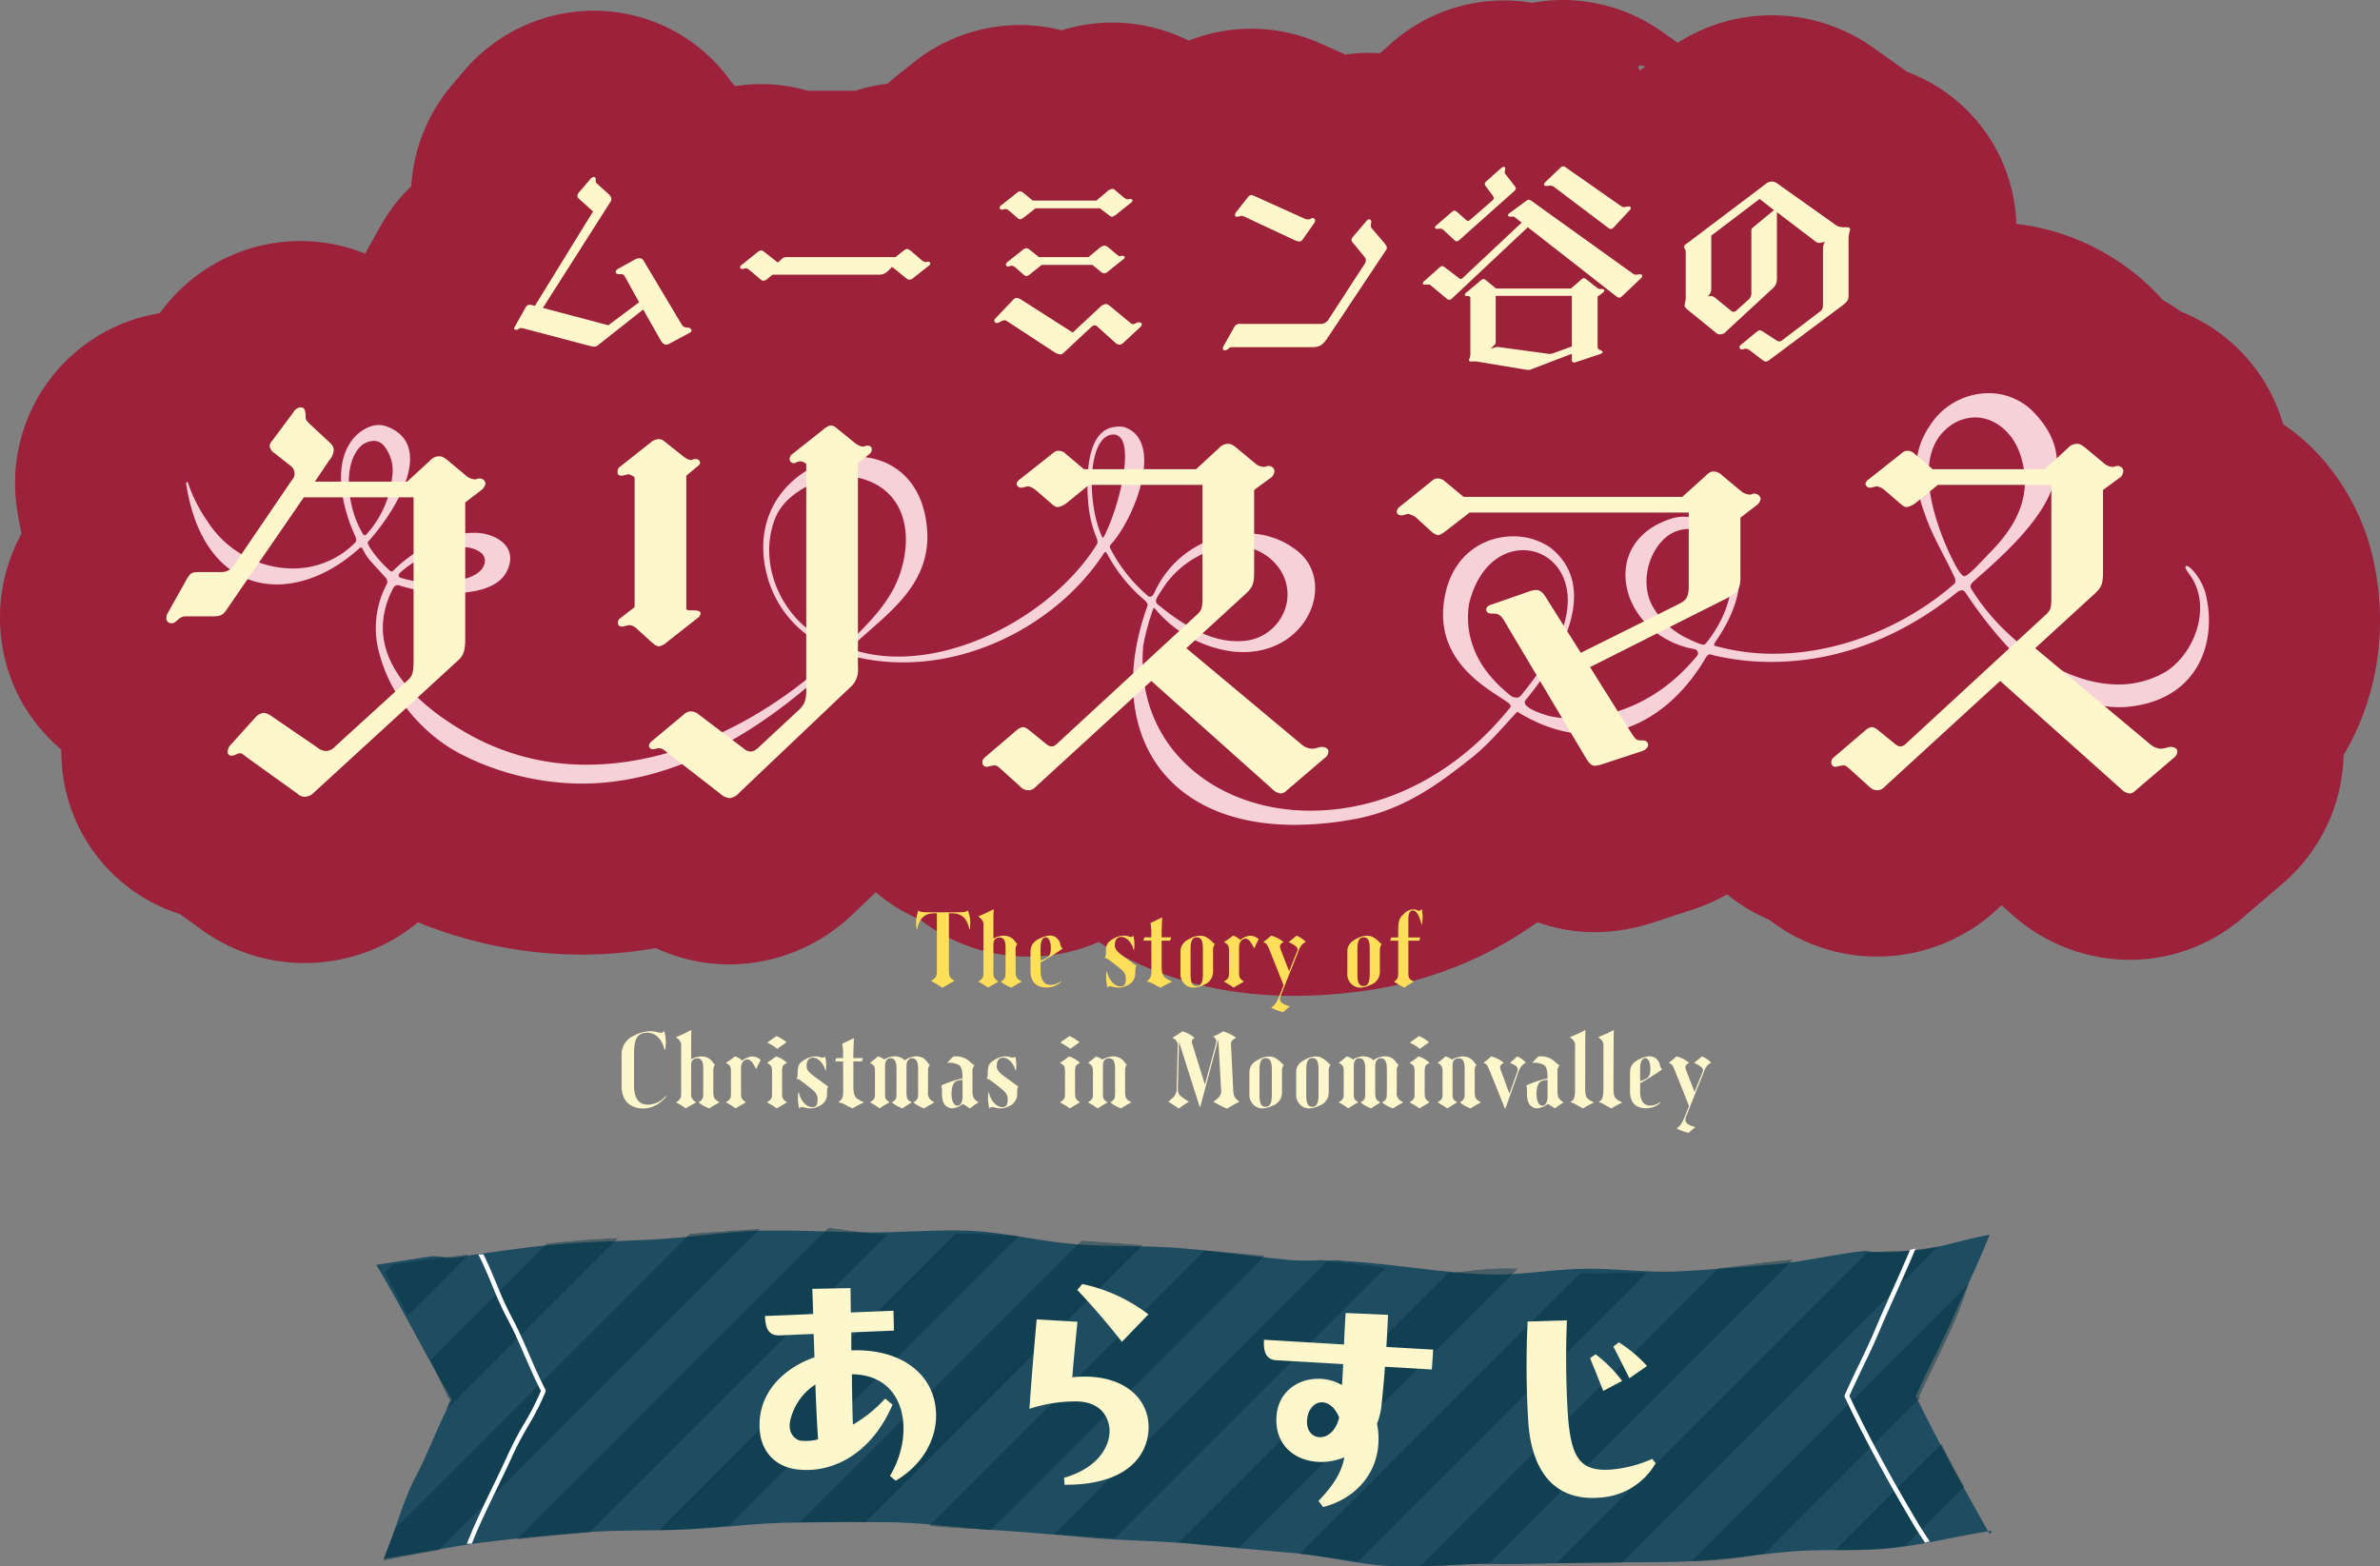 <svg xmlns="http://www.w3.org/2000/svg" xmlns:xlink="http://www.w3.org/1999/xlink" width="592.762" height="390.135" viewBox="0 0 592.762 390.135">
  <rect x="0" y="0" width="592.762" height="390.135" fill="#808080" stroke="none"/>
  <defs>
    <clipPath id="clip-path">
      <rect id="長方形_5398" data-name="長方形 5398" width="592.762" height="248.033" fill="none"/>
    </clipPath>
    <clipPath id="clip-path-2">
      <rect id="長方形_5382" data-name="長方形 5382" width="271.4" height="55.687" fill="none"/>
    </clipPath>
    <clipPath id="clip-path-3">
      <path id="パス_30204" data-name="パス 30204" d="M630,37.135c-9,.273-26.783,1.762-35.7,2.308-7.741.363-15.386.7-23.06,1.4-7.7.7-15.4,2.187-23.061,3.091S533.362,45.887,525.7,46.86c3.276,5.824,5.919,11.334,9.2,17.158,2.912,5.46,5.019,10.885,7.931,16.346-2.717,6.7-5.343,13.144-8.242,19.664-2.927,6.584-6.032,13.573-8.409,20.34,6.552-1.456,11.751-2.3,18.3-3.4,1.82,0,4.979-.956,6.8-.956,8-1.022,15.995-1.8,23.947-2.511,8.02-.719,16.087-.468,24.076-.888,8.026-.422,16.018-1.643,24.033-1.781s16.067-.22,24.1-.091c8.006.129,16.008,1.247,24.044,1.625,7.985.375,15.984.945,24.019,1.549,9.8.847,19.6.956,29.288,1.857,9.751.906,18.762,1.573,28.473,2.733,10.154,1.214,20.107,2.778,29.931,3.141a97.833,97.833,0,0,0,12.775-.372,181.445,181.445,0,0,1,18.96-.369c9.552.266,16.025.13,25.576-.312,3.141-.145,5.859-.139,8.488-.132a91.617,91.617,0,0,0,20.475-1.738c1.822-.358,3.224-.269,5.044-.632,8.888-.726,17.76.03,26.421-.921,8.721-.957,17.261-3.152,26.027-4.431,0,0,2.138,1.548.766-.065-8.253-9.7-13.383-21.581-18.843-33.228,2.921-6.574,6.4-13,9.188-19.622,2.766-6.576,4.613-13.373,7.333-20.085-8.153,1.3-13.751,3.2-21.978,3.39s-18.772,1.51-26.976,2.221-16.361,2.267-24.59,2.686-13.924.532-22.169.659-15.094-1.075-23.343-1.236a70.176,70.176,0,0,0-9.524.641c-4.531.518-9.03,1.035-14.183.232-14.114-2.2-21.353-2.641-29.581-3.366-8.761-.813-16.924-1.532-25.613-2.306-8.752-.78-18.053-1.389-26.765-2.05-8.746-.663-15.834-1.2-24.575-1.659a122.625,122.625,0,0,0-12.443.053c-3.035.123-6.161.246-10.026.165-8.387-.171-13.922-2.061-22.041-2.061q-.779,0-1.593.024" transform="translate(-525.7 -37.111)" fill="none"/>
    </clipPath>
    <clipPath id="clip-path-4">
      <rect id="長方形_5355" data-name="長方形 5355" width="636.847" height="173.422" fill="none"/>
    </clipPath>
    <clipPath id="clip-path-5">
      <rect id="長方形_5354" data-name="長方形 5354" width="434.28" height="108.659" fill="none"/>
    </clipPath>
  </defs>
  <g id="グループ_11959" data-name="グループ 11959" transform="translate(-79.475 -2901.246)">
    <g id="グループ_11853" data-name="グループ 11853" transform="translate(79.475 2901.246)">
      <g id="グループ_11852" data-name="グループ 11852" clip-path="url(#clip-path)">
        <path id="パス_30466" data-name="パス 30466" d="M590.616,137.415l-.046-.18c-3.025-11.735-10.612-24.031-21.935-31.578A42.926,42.926,0,0,0,543.2,77.623a48.989,48.989,0,0,0-4.463-2.844q-1.31-1.449-2.719-2.844a58.191,58.191,0,0,0-33.829-16.178,41.8,41.8,0,0,0-23.759-36.4q-1.657-.793-3.368-1.437l-8.471-6.013a43.577,43.577,0,0,0-48.739-1.26l-3.807-2.664A42.777,42.777,0,0,0,389.325,0a42.2,42.2,0,0,0-7.66.717,42.184,42.184,0,0,0-33.778,8.9q-.777.627-1.523,1.29l-2.656,2.359c-.9-.058-1.815-.093-2.734-.093a42.074,42.074,0,0,0-5.913.419l-5.393-2.433q-.362-.164-.728-.32a42.792,42.792,0,0,0-17.274-3.685,42.217,42.217,0,0,0-15.613,2.98,42.41,42.41,0,0,0-31.667-2.59,42.235,42.235,0,0,0-37.276,8.36l-3.372,2.668q-1.379,1.084-2.655,2.272a41.436,41.436,0,0,0-7.7,1.659l-.322.1h-11.9a41.7,41.7,0,0,0-18.082-1.142c-.3-.341-.6-.682-.91-1.022A41.873,41.873,0,0,0,147.931,2.669a42.529,42.529,0,0,0-32.486,15.125l-2.88,3.388q-.407.478-.8.969a42.977,42.977,0,0,0-9.334,24.217,42.861,42.861,0,0,0-5.868,7.026q-.878,1.313-1.654,2.691L92.4,60.537c-.519.886-.986,1.768-1.419,2.646A43.106,43.106,0,0,0,39.822,77.991,42.906,42.906,0,0,0,4.245,126.824q.471,3.1,1.126,6.087A43.344,43.344,0,0,0,0,153.857a42.687,42.687,0,0,0,11.614,29.391,42.078,42.078,0,0,0,3.67,3.455q0,.24,0,.475a42.317,42.317,0,0,0,29.531,40.486l4.589,3.3a43.711,43.711,0,0,0,26.605,8.9,44.179,44.179,0,0,0,28.1-10.159,108.273,108.273,0,0,0,40.745,8.058,106.807,106.807,0,0,0,18.464-1.622,44.1,44.1,0,0,0,18.4,4.066,44.66,44.66,0,0,0,31.162-12.978l5.259-4.995a42.371,42.371,0,0,0,11.077,6.837,43.946,43.946,0,0,0,26.959,9.183,43.4,43.4,0,0,0,17.489-3.657c13.5,8.779,30.143,13.438,48.8,13.438a126.234,126.234,0,0,0,22.428-2.1,96.682,96.682,0,0,0,38.03-16.242,42.7,42.7,0,0,0,14.355,2.472,46.464,46.464,0,0,0,13.364-2.062q.777-.223,1.546-.475l9.766-3.216q.812-.267,1.613-.569a45.527,45.527,0,0,0,6.6-3.1,42.368,42.368,0,0,0,10.471,6.328,43.87,43.87,0,0,0,56.983-2.794l.89-.815,2.268,2.026q.316.282.636.557a44.088,44.088,0,0,0,29.032,11.012,43.193,43.193,0,0,0,29-11.243l8.735-7.456a43.491,43.491,0,0,0,15.516-32.308c8.835-14.795,11.368-33.061,6.922-50.634M409.815,16.532l-1.344,1.017c-.169-.236-.338-.473-.513-.706l.426-.6c.488.088.961.188,1.432.291m-101.67-3.979h0V17.3h0Zm0,4.769v.317l0,0v-.314h0m-58.633-6.53h0v.52h0Zm0,2.639h0v2.207h0Z" fill="#9c213a"/>
        <path id="パス_30467" data-name="パス 30467" d="M344.933,154.332l-.511-.115-15.9-4.2a3.5,3.5,0,0,0-.682-.113c-.227,0-.342.057-.682.284a.8.8,0,0,1-.512.17c-.284,0-.512-.113-.512-.4a.761.761,0,0,1,.171-.4l2.783-4.941a1.079,1.079,0,0,1,.852-.512,3.315,3.315,0,0,1,.738.114l.625.17,14.484-23.514-3.408-3.068a1.428,1.428,0,0,1-.512-.794,1.508,1.508,0,0,1,.341-.8l2.9-3.408a1.261,1.261,0,0,1,.909-.512.489.489,0,0,1,.454.4l-.057.682a.855.855,0,0,0,.227.454l2.9,2.612c.625.626.8.852.8,1.363a.994.994,0,0,1-.227.682L333.29,144.9l16.3,4.317,7.668-5.737-3.521-6.362c-.4-.624-.454-.624-1.59-.624-.342,0-.739-.284-.739-.569a1.1,1.1,0,0,1,.568-.737l4.317-2.386a2.549,2.549,0,0,1,1.08-.283,1.223,1.223,0,0,1,1.079.737l9.485,15.9a1.511,1.511,0,0,0,1.363.626c.569,0,1.023.4,1.023.737a.656.656,0,0,1-.454.569l-5,2.669a1.538,1.538,0,0,1-.909.285c-.455,0-.852-.342-1.307-1.024l-4.373-7.725-11.02,8.691a1.775,1.775,0,0,1-1.192.567,5.859,5.859,0,0,1-1.136-.225" transform="translate(-198.082 -68.206)" fill="#fff7cc"/>
        <path id="パス_30468" data-name="パス 30468" d="M474.467,165.368l-2.612-2.216a1.967,1.967,0,0,0-.909-.455,1.508,1.508,0,0,0-.512.115.957.957,0,0,1-.4.057c-.342,0-.512-.115-.512-.4,0-.229.114-.4.4-.626l3.806-3.066c.51-.4.738-.512,1.022-.512a1.6,1.6,0,0,1,.739.34l3.408,2.671.511-.454c.909-.854,1.022-.909,1.988-.909h26.81l1.93-1.533c.512-.4.569-.4.852-.454l.114-.057a2.564,2.564,0,0,1,.8.4l2.783,2.386a2.148,2.148,0,0,0,1.024.51.632.632,0,0,0,.283-.055.718.718,0,0,1,.341-.057.56.56,0,0,1,.568.454.88.88,0,0,1-.4.567l-3.748,2.954a1.551,1.551,0,0,1-1.08.512,1.294,1.294,0,0,1-.852-.4l-3.464-2.783-.909.909a3.061,3.061,0,0,1-2.1,1.024H477.592l-1.192.964a2.191,2.191,0,0,1-1.08.569c-.227,0-.454-.114-.852-.454" transform="translate(-285.175 -95.885)" fill="#fff7cc"/>
        <path id="パス_30469" data-name="パス 30469" d="M645.256,160.209l-11.474-7.5a.75.75,0,0,0-.454-.17,2.749,2.749,0,0,0-1.25.454,1.247,1.247,0,0,1-.738.225.582.582,0,0,1-.625-.567.694.694,0,0,1,.227-.512l4.488-4.714a1.388,1.388,0,0,1,.909-.454,3.191,3.191,0,0,1,1.192.512l12.723,8.122,6.93-6.476a2.5,2.5,0,0,1,1.306-.624c.342,0,.682.17,1.251.682l4.884,4.032a.786.786,0,0,0,.625.284,1.466,1.466,0,0,0,.625-.17,1.8,1.8,0,0,1,.851-.284c.4,0,.739.227.739.512,0,.227-.171.512-.569.852l-3.975,3.692a1.582,1.582,0,0,1-1.023.512,1.482,1.482,0,0,1-1.022-.454l-4.487-4.034a1.106,1.106,0,0,0-.738-.34c-.171,0-.342.114-.682.34l-6.816,6.362c-.4.4-.682.569-.966.569a4.268,4.268,0,0,1-1.931-.852m-8.917-33.286-1.988-1.7a1.632,1.632,0,0,0-.852-.4,2.1,2.1,0,0,0-.511.113,1.1,1.1,0,0,1-.4.057.56.56,0,0,1-.567-.454.975.975,0,0,1,.4-.624l3.805-3.011c.4-.342.625-.454.852-.454a1.366,1.366,0,0,1,.852.34l2.328,1.932h15.9l2.9-2.442a2.268,2.268,0,0,1,.965-.454,1.067,1.067,0,0,1,.8.34l2.1,1.76a2.4,2.4,0,0,0,1.022.512.612.612,0,0,0,.284-.057,1.1,1.1,0,0,1,.4-.057c.227,0,.512.229.512.4a.878.878,0,0,1-.4.567l-3.635,2.9a2.454,2.454,0,0,1-1.08.567c-.227,0-.341-.057-.852-.455l-2.158-1.647H641l-2.783,2.159c-.568.455-.8.567-1.08.567s-.454-.113-.794-.455m1.533,14.144-1.931-1.7a1.6,1.6,0,0,0-.909-.4,1.3,1.3,0,0,0-.511.115,1.14,1.14,0,0,1-.4.055.464.464,0,0,1-.511-.454.784.784,0,0,1,.34-.624l3.806-3.011a1.593,1.593,0,0,1,.965-.454,1.228,1.228,0,0,1,.739.342l2.385,1.875h12.325l2.954-2.442a1.953,1.953,0,0,1,1.023-.4,1.508,1.508,0,0,1,.794.284l2.1,1.761c.624.512.739.569.966.569a.613.613,0,0,0,.284-.057.991.991,0,0,1,.341-.057c.284,0,.568.172.568.4a.95.95,0,0,1-.4.512l-3.635,2.9a1.665,1.665,0,0,1-1.079.567,1.4,1.4,0,0,1-.851-.4l-2.1-1.7h-12.61l-2.783,2.214a2.075,2.075,0,0,1-1.023.569c-.227,0-.455-.114-.852-.454" transform="translate(-383.076 -72.778)" fill="#fff7cc"/>
        <path id="パス_30470" data-name="パス 30470" d="M776.158,162.409a.418.418,0,0,1-.454-.455,1.286,1.286,0,0,1,.17-.624l2.612-4.6a1.524,1.524,0,0,1,1.648-.909h20.221a2.363,2.363,0,0,0,1.76-1.251l8.748-13.462a1.976,1.976,0,0,0,.454-1.192,1.288,1.288,0,0,0-.4-.853l-2.839-3.465a1.1,1.1,0,0,1-.342-.68,1.192,1.192,0,0,1,.284-.684l3.523-4.145a1.021,1.021,0,0,1,.567-.342.611.611,0,0,1,.569.569,1.794,1.794,0,0,1-.057.4c-.113.966-.057,1.024.17,1.306l3.011,3.523c.512.624.739.964.739,1.306a.946.946,0,0,1-.227.624l-14.6,21.926c-1.193,1.76-1.987,2.215-3.8,2.215H778.088a1.245,1.245,0,0,0-1.079.454,1.365,1.365,0,0,1-.852.34M793.6,134.975l-12.5-5.85a3.145,3.145,0,0,0-.682-.227,2.08,2.08,0,0,0-.512.115,1.6,1.6,0,0,1-.624.113c-.4,0-.569-.113-.569-.4a1.358,1.358,0,0,1,.342-.8l2.953-3.748a1.064,1.064,0,0,1,.794-.454,3.958,3.958,0,0,1,.966.34l12.212,5.51a2.7,2.7,0,0,0,.909.227,1.106,1.106,0,0,0,.682-.17.91.91,0,0,1,.512-.17.665.665,0,0,1,.624.567,1.814,1.814,0,0,1-.454.966l-2.669,3.8a1,1,0,0,1-.852.512,3.314,3.314,0,0,1-1.136-.342" transform="translate(-471.138 -75.15)" fill="#fff7cc"/>
        <path id="パス_30471" data-name="パス 30471" d="M903.457,134.978q-.853.086-.853-.34a.605.605,0,0,1,.284-.512l3.693-3.293c.624-.569.851-.624,1.476-.17l3.58,2.726c.34.283.567.225.909-.114L927.2,119.529l-1.421-1.134a1.346,1.346,0,0,0-1.249-.342c-.854,0-.966-.455-.342-.909l4.032-2.954c.626-.512.854-.454,1.535,0l25.1,18.006c.512.34.624.34,1.478.227.51-.115.909.057.909.4a.675.675,0,0,1-.284.512l-4.714,4.487c-.511.512-.854.512-1.478.057l-22.038-17.21-18.857,17.722c-.51.454-.794.51-1.363.055l-3.748-3.124c-.454-.4-.569-.454-1.306-.342m3.009-13.914c-.852.057-1.249-.227-.4-.966l3.692-3.181c.624-.512.852-.512,1.476.057l1.988,1.76c.569.512.739.455,1.251,0l5.168-4.487c.8-.682.739-.909.285-1.535l-1.591-2.158c-.454-.569-.454-.852.17-1.421l3.58-3.181a1.24,1.24,0,0,1,.68-.34c.285,0,.4.34.285.852-.113.682-.055.794.284,1.193l2.157,2.782c.4.512.342.8-.225,1.308L911.749,123.79c-.567.512-.909.512-1.421,0l-2.5-2.329a1.393,1.393,0,0,0-1.363-.4m8.293,33.057c-.569.057-.8-.17-.626-.624a3.283,3.283,0,0,0,.284-1.76V138.558c0-.682-.113-.739-.794-.739-.624,0-.853-.34-.17-.909l3.463-2.9c.682-.569.852-.569,1.478-.057l2.442,1.988h18.63l2.556-2.215c.567-.454.737-.512,1.363,0L946,135.775a1.5,1.5,0,0,0,1.136.284c.8,0,.853.512.227.966l-1.249.909V150.2c0,.737.057.794.682,1.079.682.227.794.682,0,.964l-6.135,2.047c-.626.225-.966,0-.966-.626V152.19l-10.111,3.862a1.577,1.577,0,0,1-.737.17c-.115,0-.284-.057-.512-.057l-12.326-2.045a4.558,4.558,0,0,0-1.249,0m20.391-2.1,4.544-1.648V137.762h-18.97v11.36a1,1,0,0,1-.454,1.023l-.8.794,1.136-.34a2.265,2.265,0,0,1,1.079-.057l12.1,1.648a2.36,2.36,0,0,0,1.363-.17m-1.478-41.635c-.909.113-1.191-.342-.51-1.023l3.52-3.351c.342-.34.569-.512.854-.512a1.914,1.914,0,0,1,.909.454l13.233,9.26c.739.51.853.51,1.59.34.966-.227,1.478.17.8.909l-3.8,4.09c-.684.739-.909.739-1.875,0l-13.008-9.827c-.624-.455-.739-.455-1.7-.34" transform="translate(-548.212 -64.077)" fill="#fff7cc"/>
        <path id="パス_30472" data-name="パス 30472" d="M1087.756,159.613l-3.181-2.442a1.541,1.541,0,0,0-.964-.342,1.739,1.739,0,0,0-.626.114.5.5,0,0,1-.283.057.58.58,0,0,1-.626-.512.882.882,0,0,1,.4-.682l3.58-2.953c.567-.455.852-.626,1.079-.626a2.3,2.3,0,0,1,.966.454l3.238,2.1a1.056,1.056,0,0,0,.624.227c.339,0,.624-.17,1.249-.682l8.748-6.646c.794-.51.909-.909.909-2.385v-13.4a3.117,3.117,0,0,1,.51-1.76,5.375,5.375,0,0,1-1.533.34,1.344,1.344,0,0,1-.739-.283l-9.712-7.385v15.9c.057,1.7-.17,2.215-1.022,3.066l-12.041,11.134a2.03,2.03,0,0,1-1.079.34,1.576,1.576,0,0,1-.909-.284l-7.045-5.738c-.624-.51-.908-.851-.908-1.191l.284-1.535V132.8a1.582,1.582,0,0,0-.284-.966.542.542,0,0,1-.113-.4c0-.34.113-.454,1.421-1.363l18.857-14.256a2.471,2.471,0,0,1,1.591-.625,2.269,2.269,0,0,1,1.306.455l14.882,10.564a4.329,4.329,0,0,0,2.158.342c.852,0,1.136.17,1.136.51a.619.619,0,0,1-.057.284,7.923,7.923,0,0,0-.34,2.442v13.973c0,.852-.342,1.363-1.421,2.215l-18.346,13.689a1.394,1.394,0,0,1-.909.34c-.227,0-.342-.057-.8-.4m-6.474-12.269,2.954-2.669a2.048,2.048,0,0,0,.794-1.7V127.465c0-.512.114-.626,1.023-1.363l4.6-3.807-3.578-2.784-12.041,9.145v13.292a2.4,2.4,0,0,1-.909,1.875l.227-.057a3.523,3.523,0,0,1,.682-.057,1.366,1.366,0,0,1,.8.285l4.2,3.408a.7.7,0,0,0,.511.227,1.2,1.2,0,0,0,.739-.285" transform="translate(-648.835 -69.966)" fill="#fff7cc"/>
        <path id="パス_30473" data-name="パス 30473" d="M1265.844,268.791l-.006,0,.006,0" transform="translate(-768.829 -163.253)" fill="#ffde5a"/>
        <path id="パス_30474" data-name="パス 30474" d="M1265.839,268.786l.006,0,.017.01-.022-.013" transform="translate(-768.83 -163.252)" fill="#fff"/>
        <path id="パス_30475" data-name="パス 30475" d="M736.884,466.309l.1-.217.112-.2h.449l.124.206L737,466.5Z" transform="translate(-447.559 -282.968)" fill="#ffde5a"/>
        <path id="パス_30476" data-name="パス 30476" d="M736.977,466.26l.011.018-.011-.018m.668-.405-1.336.81.01.018,1.336-.81Z" transform="translate(-447.21 -282.945)" fill="#fff"/>
        <path id="パス_30477" data-name="パス 30477" d="M393.257,356.6c-15.768,0-27.785-5.262-34.748-15.218-7.23-10.333-8.1-24.58-2.467-40.126a1.724,1.724,0,0,0-.563-.75,40.577,40.577,0,0,1-9.4-11.614c-.046.073-.1.162-.17.273-10.758,16.14-30.926,26.972-50.2,26.972a52.057,52.057,0,0,1-14.587-2.064c-22.111,21.4-44.138,32.255-65.468,32.255a67.843,67.843,0,0,1-29.107-6.794c-10.279-4.859-18.782-14.844-21.66-25.442a23.918,23.918,0,0,1,1.587-18.061.94.94,0,0,0-.135-1.263c-.851-.942-1.54-1.692-2.108-2.31-2.121-2.31-2.612-2.844-3.606-4.84-.082.073-.431.389-.431.389-6.376,5.619-13.64,8.715-20.457,8.715-12.065,0-20.724-9.581-23.162-25.631a.939.939,0,0,1,.21-.757.832.832,0,0,1,.628-.3.757.757,0,0,1,.727.551,36.725,36.725,0,0,0,4.646,9.256s.112.168.116.174a24.83,24.83,0,0,0,20.757,11.556,21.225,21.225,0,0,0,14.97-6.057c.359-.317.443-.454.008-1.395-3.352-7.229-5.515-17.941-.582-24.341a9.605,9.605,0,0,1,7.11-3.941,5.857,5.857,0,0,1,1.99.341c3.281,1.177,5.317,3.24,6.049,6.128,1.748,6.879-4.38,16.918-10.212,23.5.26.861,2.556,4.125,5.368,6.513-.011-.053.082-.151.151-.221l.221-.227c5.954-5.659,13.614-9.173,19.99-9.173a12.384,12.384,0,0,1,5.95,1.349,6.586,6.586,0,0,1,3.665,4.432,7.885,7.885,0,0,1-1.639,5.994c-2.917,3.651-8.993,4.419-13.576,4.419A42.9,42.9,0,0,1,170.223,297a.941.941,0,0,0-.4-.122c-.33,0-.57.4-.683.645-3.583,7.025-6.114,20.82,17.078,34.488a58.781,58.781,0,0,0,30.728,8.433c20.377,0,43.175-10.058,60.982-26.9a1.568,1.568,0,0,0,.418-.468c-.029,0-.119-.071-.326-.147a31.832,31.832,0,0,1-6.454-3.682,27.555,27.555,0,0,1-10.168-14.716c-2.228-7.908-1.017-15.485,3.413-21.338a24.313,24.313,0,0,1,19-9.5c8,0,17.038,4.718,18.4,17.962,1.292,12.547-7.034,19.867-14.381,26.325-1.359,1.194-2.694,2.368-3.942,3.548-.126.111-.286.254-.41.378a37.283,37.283,0,0,0,11.055,1.6c18.221,0,39.306-11.971,49.045-27.844a3.264,3.264,0,0,0-.225-.922A29.96,29.96,0,0,1,341.243,276c-.622-7.6-.162-17.128,5.557-19.312a8.7,8.7,0,0,1,2.843-.458,4.561,4.561,0,0,1,1.3.153,7.357,7.357,0,0,1,4.987,5.429c1.982,7.368-3.287,19.4-7.785,24.454-.424.475-.424.475-.128.969a38.413,38.413,0,0,0,8.85,11.135c.2.208.305.254.343.254,0,0,.267-.025.676-.912a25.575,25.575,0,0,1,23.147-14.842,20.28,20.28,0,0,1,14.054,5.149c3.827,3.607,4.887,9.17,2.766,14.516s-7.81,11.042-17.427,11.042a24.169,24.169,0,0,1-2.556-.137,30.825,30.825,0,0,1-19.515-10.479,58.841,58.841,0,0,0-2.251,8.533c-.885,10.609,2.2,20.095,8.934,27.409,7.6,8.263,19.28,13,32.043,13,1.015,0,2.041-.031,3.068-.092,17.122-.866,33.933-10.038,46.13-25.165l.156-.181c-.007-.034-.071-.174-.519-.492-.532-.389-1.206-.828-1.975-1.33-5.554-3.625-17.111-11.17-13.7-26.472,2.4-10.771,10.89-14.593,17.429-14.593a16.594,16.594,0,0,1,9.711,3,15.308,15.308,0,0,1,5.948,10.741c1.08,10.909-8.1,23.2-12.1,27.977a.285.285,0,0,0-.065.3c.336.978,3.617,2.234,5.727,2.775a27.3,27.3,0,0,0,5.74.593q.93,0,1.839-.061c11.038-.8,20.883-6.072,28.462-15.247a.619.619,0,0,0,.143-.565c-.05-.135-.195-.225-.431-.269-10.886-1.991-17.075-10.582-17.563-18.038-.473-7.23,3.907-13.049,11.715-15.565a10.958,10.958,0,0,1,3.377-.53c6.567,0,12.42,5.681,13.766,10.989,2.511,7.923-2.263,16.525-5.334,20.943-.073.117-.147.237-.2.336a53.294,53.294,0,0,0,14.125,1.854c15.6,0,32.291-6.469,44.67-17.309a1.482,1.482,0,0,0-.191-.971c-.834-1.839-1.814-3.737-2.761-5.573a74.5,74.5,0,0,1-4.452-9.737c-3.5-9.339-3.131-16.642,1.175-22.968a18.112,18.112,0,0,1,14.993-8.333,16.107,16.107,0,0,1,11.3,4.449c4.42,4.374,6.584,9.111,6.427,14.075-.332,10.514-10.828,20.529-20.642,29.089-1.066.931-1.005,1.03-.6,1.675,7.166,11.578,21.783,23.262,35.9,23.26a22.587,22.587,0,0,0,11.763-3.209,19.129,19.129,0,0,0,7.826-12.41,14.054,14.054,0,0,0-2.364-10.962c-.75-1.009-1.412-2.022-.837-2.663a.865.865,0,0,1,.655-.284c1.406,0,4.386,3.8,5.3,7.354,1.78,7.032.729,14.381-2.809,19.661-3.319,4.954-8.749,8.1-15.7,9.1a25.187,25.187,0,0,1-3.569.256c-16.125,0-29.95-15.613-38.708-28.708-.282-.422-.433-.422-.488-.422-.149,0-.452.1-1.053.565-17.826,14.285-35.065,17.286-46.387,17.286a63.39,63.39,0,0,1-14.421-1.635c-.181-.042-.343-.1-.5-.149a1.626,1.626,0,0,0-.4-.1c-.12,0-.328.233-.557.622-7.194,12.248-17.9,19.27-29.385,19.27a34.587,34.587,0,0,1-17.925-5.439c-.849.9-1.679,1.816-2.505,2.724a70.132,70.132,0,0,1-9.312,9.014c-8.358,6.585-16.853,12.682-28.781,14.846a84.112,84.112,0,0,1-14.934,1.427m56.9-68.412c-4.7,0-10.546,3.358-12.872,12.786a20.633,20.633,0,0,0,.774,9.909c1.425,4.447,4.43,8.5,9.188,12.372a2.1,2.1,0,0,0,1.209.492.852.852,0,0,0,.658-.278c1.9-2.32,3.016-3.8,4.975-6.565,6.317-8.728,8.211-17.111,5.2-23.006a10.27,10.27,0,0,0-9.134-5.71m-168.93-18.354a19.2,19.2,0,0,0-8.682,2.121c-4.426,2.3-7.076,4.971-8.337,8.409-3.772,10.38,1.2,22.935,11.325,28.584a32.626,32.626,0,0,0,4.41,2.163.99.99,0,0,0,.406.092,1.067,1.067,0,0,0,.754-.344c4.863-4.668,10.359-9.943,12.894-16.517,2.286-5.922,2.417-12.122.351-16.584a13.361,13.361,0,0,0-8.108-7.1,14.857,14.857,0,0,0-5.014-.82m209.993,13.093a8.36,8.36,0,0,0-6,2.738c-3.783,3.962-4.876,10.7-2.486,15.327a19.078,19.078,0,0,0,8.722,8.135c.832.414,1.677.784,2.52,1.112a3.555,3.555,0,0,0,1.028.307.356.356,0,0,0,.2-.053c3.869-4.739,7.511-12.322,5.71-19.022-1.259-4.872-5.427-8.543-9.7-8.543M378.47,287.194c-6.435,0-13.8,4.281-17.519,10.182-.012.017-.885,1.311-1.221,1.9-.227.389-.523.9-.454,1.064a.9.9,0,0,0,.309.38l.5.4c.96.769,1.824,1.461,2.9,2.234,4.125,2.947,9.667,6.328,15.943,6.328.355,0,.711-.009,1.068-.032a11.284,11.284,0,0,0,10.3-7.584,10.559,10.559,0,0,0-1.133-9.212,12.494,12.494,0,0,0-10.7-5.659m-207.616,6.746a25.889,25.889,0,0,0,8.247,1.134c5.269,0,11.143-1.154,11.83-4.392a2.02,2.02,0,0,0-.695-1.982,6.552,6.552,0,0,0-4.342-1.223,24.205,24.205,0,0,0-14.928,6.048,1.239,1.239,0,0,0-.284.351c.027.006.082.035.172.065m387.294-3.169a9.1,9.1,0,0,0,1.919,2.73c.6-.115,3.152-2.8,4.522-4.237.494-.521.954-1.005,1.343-1.4,4.991-5.048,11.185-13.038,7.4-24.08-1.774-5.182-6.054-8.663-10.643-8.663a10.384,10.384,0,0,0-7.076,3.014c-9.621,8.941,1.439,30.522,2.309,32.178a2.841,2.841,0,0,1,.168.3.725.725,0,0,1,.057.16m-210.1-31.4a2.7,2.7,0,0,0-1.23.328c-4.415,2.278-4.468,16.008-1.307,23.666,3.735-7.568,6.8-21.678,3.512-23.717a1.823,1.823,0,0,0-.975-.277m-184.211,1.6a4.447,4.447,0,0,0-3.289,1.7c-3.272,3.989-2.671,11.859-.387,17.571a24.379,24.379,0,0,0,1.421,2.869,1,1,0,0,0,.074.112,24.643,24.643,0,0,0,6.256-14.214,9.2,9.2,0,0,0-1.954-7.038,2.653,2.653,0,0,0-2.121-1" transform="translate(-70.794 -150.574)" fill="#f6d2d8"/>
        <path id="パス_30478" data-name="パス 30478" d="M565.046,247.594a15.555,15.555,0,0,1,10.892,4.279c15.189,15.035-.308,30.2-14.188,42.308-1.464,1.278-1.187,1.664-.693,2.463,7.194,11.624,22.1,23.5,36.378,23.5a23.152,23.152,0,0,0,12.064-3.292c7.467-4.98,11.306-16.709,5.627-24.229-.316-.427-1.177-1.574-.868-1.919a.278.278,0,0,1,.218-.09c.966,0,3.816,3.352,4.735,6.917,2.815,11.131-1.082,25.6-18.026,28.03a24.563,24.563,0,0,1-3.486.249c-16.016,0-29.66-15.645-38.223-28.447-.3-.451-.6-.681-.976-.681a2.561,2.561,0,0,0-1.41.686c-16.2,12.98-32.512,17.164-46.028,17.164a62.886,62.886,0,0,1-14.288-1.618,5.612,5.612,0,0,0-1.024-.269c-.328,0-.646.2-1.063.912-6.607,11.246-16.844,18.98-28.879,18.98-5.673,0-11.747-1.72-18.025-5.6-3.941,4.16-7.4,8.476-12.071,12.018-7.521,5.928-16.329,12.525-28.531,14.737a83.3,83.3,0,0,1-14.83,1.418c-33.8,0-47.5-24.867-36.612-54.7a2,2,0,0,0-.776-1.242,39.9,39.9,0,0,1-9.3-11.5c-.17-.342-.305-.507-.45-.507-.188,0-.392.274-.712.794-10.169,15.257-29.513,26.693-49.7,26.693a51.387,51.387,0,0,1-14.75-2.137c-20.337,19.755-42.29,32.327-65.3,32.327a66.934,66.934,0,0,1-28.858-6.738c-9.919-4.686-18.419-14.287-21.346-25.067a23.3,23.3,0,0,1,1.554-17.654,1.508,1.508,0,0,0-.232-1.906c-4.094-4.544-4.426-4.584-5.713-7.2-.088-.179-.2-.249-.318-.249-.276,0-.62.361-.935.64-6.287,5.542-13.425,8.569-20.071,8.569-10.591,0-19.931-7.688-22.581-25.132a.307.307,0,0,1,.257-.382.176.176,0,0,1,.169.139,38.015,38.015,0,0,0,4.824,9.57,25.447,25.447,0,0,0,21.253,11.828,21.675,21.675,0,0,0,15.38-6.225c.675-.595.561-1.128.13-2.059-2.593-5.592-5.913-16.906-.651-23.737,1.567-2.033,4.121-3.714,6.645-3.714a5.273,5.273,0,0,1,1.793.307c12.007,4.31,3.474,19.861-4.531,28.828-.431.483,2.485,4.608,5.593,7.235a.457.457,0,0,0,.3.126c.285,0,.528-.348.822-.627,6.1-5.8,13.636-9.013,19.587-9.013a11.872,11.872,0,0,1,5.671,1.278c5.542,3,3.084,8,1.847,9.544-2.552,3.2-7.877,4.2-13.12,4.2a42.293,42.293,0,0,1-12.685-1.848,1.36,1.36,0,0,0-.612-.161,1.427,1.427,0,0,0-1.214.981c-7.823,15.341,4.292,27.571,17.312,35.243a59.4,59.4,0,0,0,31.026,8.513c22.443,0,44.994-11.559,61.384-27.063.627-.538,1.024-1.172-.109-1.588a31.422,31.422,0,0,1-6.308-3.6,26.886,26.886,0,0,1-9.951-14.405c-5.15-18.264,9.009-30.089,21.85-30.087,8.576,0,16.566,5.277,17.818,17.433,1.5,14.516-10.122,21.8-18.142,29.389-.337.3-1.042.87-.642,1.18a36.814,36.814,0,0,0,11.689,1.815c19.08,0,40.167-12.839,49.545-28.124a2.455,2.455,0,0,0-.176-1.434,29.293,29.293,0,0,1-2.073-8.594c-.49-5.977-.523-16.538,5.183-18.716a8.083,8.083,0,0,1,2.631-.418,3.946,3.946,0,0,1,1.115.123c10.083,3.31,2.772,22.4-3.053,28.937-.613.688-.65.9-.193,1.658a38.87,38.87,0,0,0,8.961,11.271,1.045,1.045,0,0,0,.736.4c.469,0,.868-.52,1.205-1.252a24.842,24.842,0,0,1,22.614-14.5,19.8,19.8,0,0,1,13.654,4.991c8.494,8.006,1.547,24.545-14.26,24.545a23.82,23.82,0,0,1-2.494-.133,30.138,30.138,0,0,1-19.23-10.395c-.181-.211-.375-.431-.521-.431-.065,0-.121.043-.162.15a58.605,58.605,0,0,0-2.5,9.24c-2.1,25.173,18.058,41.065,41.558,41.065,1.027,0,2.064-.031,3.1-.092,18.6-.943,35.1-11.173,46.551-25.383.709-.646-.071-1.229-.478-1.518-4.455-3.266-19.217-10.263-15.445-27.2,2.189-9.828,9.739-14.137,16.857-14.136a16.011,16.011,0,0,1,9.364,2.885c12.7,10.2,1.709,28.352-6.257,37.869-1.463,1.892,4.882,3.741,5.967,4.019a28.078,28.078,0,0,0,5.886.611c.633,0,1.261-.02,1.877-.06,11.714-.849,21.468-6.492,28.877-15.46a1.042,1.042,0,0,0-.636-1.783c-18.395-3.366-24.4-26.465-5.773-32.469a10.381,10.381,0,0,1,3.2-.5c6.208,0,11.9,5.442,13.2,10.547,2.194,6.925-1.292,14.776-5.245,20.465-.192.315-.563.8-.322,1.112a53.773,53.773,0,0,0,14.722,2c16.358,0,33.021-6.873,45.155-17.541a1.809,1.809,0,0,0-.145-1.573c-2.252-4.975-5.424-10.093-7.187-15.251-2.893-7.712-3.745-15.329,1.1-22.45a17.408,17.408,0,0,1,14.508-8.076m-8.508,42.158c.157.355,1.74,3.424,2.573,3.424,1.017,0,4.48-3.931,6.334-5.807,6.44-6.517,11.073-14.368,7.539-24.682-1.87-5.459-6.373-9.059-11.2-9.059a10.913,10.913,0,0,0-7.475,3.17c-9.737,9.049.81,30.287,2.228,32.953m-212.025-6.188c.2,0,.407-.424.515-.641,3.6-7.142,7.28-22.268,3.4-24.679a2.4,2.4,0,0,0-1.284-.364,3.351,3.351,0,0,0-1.5.395c-4.917,2.537-4.886,17.484-1.191,25.273l.03.011a.132.132,0,0,0,.037.005m-183.758-.6a.474.474,0,0,0,.281-.1,25.124,25.124,0,0,0,6.553-14.712,9.745,9.745,0,0,0-2.1-7.477,3.219,3.219,0,0,0-2.564-1.2,5,5,0,0,0-3.742,1.91c-3.5,4.267-2.807,12.336-.478,18.161l.027.066a24.91,24.91,0,0,0,1.432,2.882c.137.236.34.47.586.47m118.687,27.915a1.637,1.637,0,0,0,1.172-.523c5.061-4.856,10.491-10.15,13.023-16.713,3.515-9.113,2.7-20.685-8.112-24.454a15.525,15.525,0,0,0-5.209-.853,19.813,19.813,0,0,0-8.949,2.186c-3.9,2.024-7.115,4.63-8.616,8.728-3.982,10.956,1.605,23.73,11.588,29.3l.063.036a32.73,32.73,0,0,0,4.42,2.162,1.543,1.543,0,0,0,.62.133m214.651-.658a.948.948,0,0,0,.516-.143c4.4-5.335,7.766-12.973,5.966-19.672-1.323-5.116-5.675-8.978-10.265-8.977a8.89,8.89,0,0,0-6.421,2.913c-3.822,4-5.207,10.93-2.586,16.006a19.819,19.819,0,0,0,8.981,8.391l.064.032c.782.389,1.646.768,2.506,1.1a3.837,3.837,0,0,0,1.238.349m-116.066-.863q.548,0,1.1-.034a11.849,11.849,0,0,0,10.822-7.988,11.183,11.183,0,0,0-1.21-9.729,13.063,13.063,0,0,0-11.178-5.909c-6.879,0-14.275,4.52-18.015,10.455,0,0-.891,1.32-1.235,1.919-.316.549-.673,1.123-.488,1.578a1.492,1.492,0,0,0,.479.609c1.186.947,2.163,1.748,3.437,2.662,4.844,3.46,10.279,6.438,16.285,6.438M178.2,294.754c5.6,0,11.641-1.265,12.4-4.857a2.6,2.6,0,0,0-.888-2.551,7.121,7.121,0,0,0-4.721-1.362,24.836,24.836,0,0,0-15.335,6.211c-.648.618-.672,1.132.1,1.4a26.25,26.25,0,0,0,8.434,1.164m269.353,28.671a1.43,1.43,0,0,0,1.092-.473c2-2.448,3.159-3.988,5.019-6.618,12.886-17.8,4.826-29.641-4.412-29.641-5.384,0-11.17,4.023-13.441,13.232a21.139,21.139,0,0,0,.785,10.225c1.651,5.156,5.191,9.238,9.376,12.65a2.663,2.663,0,0,0,1.58.624m108.976-33.706a2.426,2.426,0,0,1,.14.256.4.4,0,0,1,.026.055s-.057-.1-.154-.277a.12.12,0,0,1-.013-.033m8.521-43.3a18.689,18.689,0,0,0-15.477,8.588c-5.81,8.535-3.486,17.511-1.232,23.521a74.743,74.743,0,0,0,4.469,9.774c.989,1.916,1.922,3.726,2.747,5.548a1.924,1.924,0,0,1,.159.454c-12.257,10.654-28.714,17-44.1,17a53.04,53.04,0,0,1-13.193-1.627c3.1-4.535,7.7-13.115,5.156-21.131-1.381-5.454-7.474-11.364-14.313-11.365a11.575,11.575,0,0,0-3.558.559c-8.081,2.6-12.612,8.647-12.12,16.163.661,10.089,9.475,16.945,17.891,18.546-7.489,9.018-17.144,14.165-27.965,14.949-.582.037-1.185.057-1.792.057a26.69,26.69,0,0,1-5.638-.584c-2.256-.579-4.661-1.637-5.194-2.268,4.075-4.892,13.206-17.224,12.113-28.262a15.865,15.865,0,0,0-6.144-11.126,17.2,17.2,0,0,0-10.1-3.144c-6.757,0-15.526,3.942-18,15.054-3.5,15.7,8.291,23.392,13.956,27.089.769.5,1.433.935,1.94,1.307l.08.058c-12.074,14.865-28.649,23.872-45.52,24.728-1.018.06-2.038.09-3.043.09-12.6,0-24.121-4.67-31.612-12.812-6.615-7.19-9.651-16.521-8.777-26.983a55.11,55.11,0,0,1,1.9-7.417,31.381,31.381,0,0,0,19.218,9.921,25.1,25.1,0,0,0,2.617.14c8.165,0,15.219-4.48,17.971-11.412,2.213-5.574,1.1-11.383-2.907-15.159a20.865,20.865,0,0,0-14.457-5.31,26.161,26.161,0,0,0-23.679,15.185,3.74,3.74,0,0,1-.2.375,37.765,37.765,0,0,1-8.613-10.869c-.04-.066-.071-.12-.095-.164.034-.04.078-.091.133-.154,4.585-5.146,9.947-17.442,7.913-25a8.008,8.008,0,0,0-5.37-5.834,4.919,4.919,0,0,0-1.48-.181,9.327,9.327,0,0,0-3.049.5c-6.061,2.314-6.572,12.1-5.933,19.907a30.668,30.668,0,0,0,2.156,8.94,1.78,1.78,0,0,1,.136.583c-9.7,15.613-30.464,27.361-48.42,27.361a36.354,36.354,0,0,1-9.88-1.312c1.141-1.065,2.322-2.1,3.565-3.2,7.452-6.551,15.9-13.976,14.575-26.825-1.4-13.628-10.728-18.485-18.984-18.486a24.905,24.905,0,0,0-19.467,9.727c-4.544,6-5.791,13.763-3.511,21.851a28.134,28.134,0,0,0,10.388,15.033,32.341,32.341,0,0,0,6.132,3.557c-17.712,16.662-40.259,26.58-60.407,26.58a58.2,58.2,0,0,1-30.422-8.345c-11.952-7.044-24.573-18.6-16.871-33.707a1.263,1.263,0,0,1,.205-.329l.048.024a1.133,1.133,0,0,0,.114.05,43.582,43.582,0,0,0,13.1,1.924c4.713,0,10.973-.8,14.036-4.639A8.327,8.327,0,0,0,198,287.452a7.14,7.14,0,0,0-3.958-4.831,12.959,12.959,0,0,0-6.229-1.419c-6.522,0-14.337,3.576-20.395,9.335l-.036.035a24.282,24.282,0,0,1-4.616-5.566c5.851-6.69,11.873-16.748,10.095-23.75-.784-3.088-2.944-5.286-6.42-6.534a6.459,6.459,0,0,0-2.189-.376c-3.215,0-6.021,2.154-7.574,4.17-5.091,6.609-2.9,17.568.516,24.945a2.981,2.981,0,0,1,.237.616c-.013.009-.039.036-.079.07a20.409,20.409,0,0,1-14.605,5.932A24.244,24.244,0,0,1,122.485,278.8l-.127-.19a36.287,36.287,0,0,1-4.568-9.1,1.351,1.351,0,0,0-1.287-.96,1.417,1.417,0,0,0-1.071.5,1.53,1.53,0,0,0-.344,1.229c2.486,16.361,11.36,26.128,23.74,26.128,6.913,0,14.264-3.1,20.715-8.747a18.653,18.653,0,0,0,3.343,4.288c.567.618,1.256,1.368,2.108,2.313.207.23.22.244.042.625a24.445,24.445,0,0,0-1.623,18.458c2.922,10.757,11.548,20.892,21.977,25.819a68.42,68.42,0,0,0,29.358,6.851c21.409,0,43.487-10.826,65.631-32.183a52.7,52.7,0,0,0,14.424,1.993c19.56,0,39.244-10.463,50.33-26.7a41.222,41.222,0,0,0,9.055,10.925,2.044,2.044,0,0,1,.318.336c-5.613,15.645-4.687,29.993,2.619,40.437,7.079,10.119,19.261,15.468,35.229,15.468a84.819,84.819,0,0,0,15.039-1.437c12.062-2.187,20.623-8.328,29.047-14.969a70.409,70.409,0,0,0,9.373-9.072c.72-.791,1.442-1.584,2.178-2.373a34.943,34.943,0,0,0,17.82,5.28c11.693,0,22.587-7.129,29.89-19.559a3.1,3.1,0,0,1,.187-.287l.071.026c.17.058.352.118.552.165a63.942,63.942,0,0,0,14.554,1.65c11.415,0,28.794-3.022,46.761-17.421a3.344,3.344,0,0,1,.592-.388c.023.03.053.069.087.121,8.839,13.215,22.814,28.968,39.2,28.968a25.8,25.8,0,0,0,3.652-.261c7.12-1.02,12.689-4.253,16.1-9.349,3.629-5.416,4.71-12.941,2.892-20.128-.879-3.41-3.883-7.8-5.871-7.8a1.444,1.444,0,0,0-1.093.483c-.935,1.05.139,2.5.781,3.369a13.5,13.5,0,0,1,2.282,10.546,18.552,18.552,0,0,1-7.6,12.039,21.979,21.979,0,0,1-11.413,3.095c-10.525,0-26.058-7.881-35.381-22.943-.067-.109-.137-.221-.183-.3a4.276,4.276,0,0,1,.65-.659c9.906-8.643,20.5-18.764,20.842-29.514.162-5.134-2.059-10.016-6.6-14.511a16.7,16.7,0,0,0-11.717-4.618m-7.52,42.695c-1.161-2.235-11.58-22.944-2.418-31.459a9.812,9.812,0,0,1,6.676-2.857c4.342,0,8.4,3.322,10.091,8.266,2.838,8.282.6,15.523-7.264,23.478-.394.4-.86.889-1.36,1.416a40.66,40.66,0,0,1-4.039,3.911,13.878,13.878,0,0,1-1.419-2.224,1.255,1.255,0,0,0-.085-.211,3.327,3.327,0,0,0-.181-.321m-212.865-8.158c-2.728-7.92-2.092-19.782,1.514-21.642a2.121,2.121,0,0,1,.966-.264,1.23,1.23,0,0,1,.666.187c2.6,1.617.349,13.878-3.145,21.72m-183.809.357a23.558,23.558,0,0,1-1.033-2.152c-2.24-5.6-2.851-13.218.276-17.032a3.851,3.851,0,0,1,2.835-1.481,2.037,2.037,0,0,1,1.655.766,8.605,8.605,0,0,1,1.841,6.591,24.161,24.161,0,0,1-5.574,13.307m118.59,28.395a.373.373,0,0,1-.15-.034,31.867,31.867,0,0,1-4.3-2.1c-9.96-5.557-14.817-17.8-11.139-27.92,1.2-3.287,3.765-5.858,8.056-8.088a18.6,18.6,0,0,1,8.409-2.054,14.3,14.3,0,0,1,4.814.785,12.8,12.8,0,0,1,7.777,6.8c2,4.321,1.865,10.352-.365,16.13-2.49,6.454-7.936,11.679-12.741,16.289a.525.525,0,0,1-.36.2m214.514-.683c-.147-.04-.353-.12-.5-.178l-.183-.07c-.816-.316-1.649-.682-2.4-1.054a18.576,18.576,0,0,1-8.518-7.9c-2.291-4.437-1.24-10.876,2.385-14.673a7.784,7.784,0,0,1,5.574-2.551c4.011,0,7.936,3.481,9.13,8.1,1.708,6.356-1.669,13.566-5.485,18.325M358.983,299.3a6.276,6.276,0,0,1,.3-.554l.049-.086c.265-.461.949-1.49,1.191-1.848,3.637-5.771,10.8-9.938,17.043-9.938a11.93,11.93,0,0,1,10.212,5.4A10,10,0,0,1,388.831,301a10.7,10.7,0,0,1-9.774,7.162c-.344.022-.689.032-1.031.032-6.113,0-11.55-3.324-15.6-6.22-1.056-.758-1.894-1.429-2.865-2.207l-.522-.418c-.02-.016-.038-.032-.052-.046m-188.161-6.586a23.681,23.681,0,0,1,14.169-5.558,6.015,6.015,0,0,1,3.945,1.069,1.448,1.448,0,0,1,.52,1.413c-.51,2.4-4.93,3.944-11.261,3.944a28.087,28.087,0,0,1-7.373-.868m276.727,29.539a1.516,1.516,0,0,1-.869-.384c-4.638-3.781-7.582-7.739-8.971-12.075a19.793,19.793,0,0,1-.748-9.658c2.229-9.028,7.811-12.27,12.288-12.27h0a9.567,9.567,0,0,1,8.612,5.39c2.907,5.693,1.03,13.854-5.15,22.391-1.955,2.763-3.07,4.233-4.977,6.563a.323.323,0,0,1-.185.043" transform="translate(-69.889 -149.669)" fill="#9e203c"/>
        <path id="パス_30479" data-name="パス 30479" d="M138.246,354.7l-12.639-9.079c-1.264-1.033-1.379-1.033-1.723-1.033a1.549,1.549,0,0,0-.919.229,3.065,3.065,0,0,1-1.149.346.914.914,0,0,1-1.034-1.035,2.6,2.6,0,0,1,.8-1.723l6.319-7.01a3.806,3.806,0,0,1,1.953-.918,4.436,4.436,0,0,1,1.609.689l11.605,7.928a3.717,3.717,0,0,0,2.3.92,3.375,3.375,0,0,0,2.183-1.149l18.154-16.547c1.149-1.033,1.379-2.067,1.379-5.056V280.822H139.74l-19.188,27.92c-.919,1.38-1.494,1.723-3.447,1.723h-6.779c-.919,0-1.379.346-2.3,1.149a1.825,1.825,0,0,1-1.149.575,1.268,1.268,0,0,1-1.379-1.378,2.216,2.216,0,0,1,.345-1.149l4.711-8.388c.919-1.609,1.265-1.838,3.217-1.838h5.516a3.61,3.61,0,0,0,2.987-1.609l14.478-21.257a2.365,2.365,0,0,0-.115-3.447l-4.366-3.447a2.376,2.376,0,0,1-1.034-1.609,1.966,1.966,0,0,1,.574-1.263l5.4-7.239a2.216,2.216,0,0,1,1.724-1.149c.92,0,1.264.574,1.264,2.529,0,.574.23.8,1.149,1.723l4.94,4.6a2.579,2.579,0,0,1,.92,1.723,4.4,4.4,0,0,1-1.149,2.643l-3.562,5.285h22.98l5.746-5.285A2.94,2.94,0,0,1,173.4,270.6c.8,0,1.149.229,2.069.918l4.826,4.023a3.577,3.577,0,0,0,1.953.8,1.71,1.71,0,0,0,.689-.115,1.711,1.711,0,0,1,.689-.115,1.475,1.475,0,0,1,1.379,1.263,2.818,2.818,0,0,1-1.149,1.724l-3.907,2.987v33.781c0,2.987-.345,4.25-1.723,5.516l-35.848,32.861a3.37,3.37,0,0,1-2.3,1.149,2.475,2.475,0,0,1-1.838-.689" transform="translate(-64.077 -156.954)" fill="#fff7cc"/>
        <path id="パス_30480" data-name="パス 30480" d="M400.324,323.947l-3.906-3.561a2.958,2.958,0,0,0-1.723-.806,9.454,9.454,0,0,0-1.15.231,1.955,1.955,0,0,1-.8.115.815.815,0,0,1-.92-.805,1.228,1.228,0,0,1,.574-1.263l3.562-2.758V282.813a3.212,3.212,0,0,0-1.494-.8,4.274,4.274,0,0,0-1.035.229,2.253,2.253,0,0,1-.8.114c-.689,0-.919-.344-.919-.918a1.466,1.466,0,0,1,.574-1.265l7.7-6.089a3,3,0,0,1,2.3-.805,2.146,2.146,0,0,1,1.149.574l4.481,3.563a5.112,5.112,0,0,0,1.839,1.033,1.713,1.713,0,0,0,.689-.114,2.6,2.6,0,0,1,.8-.115,1.014,1.014,0,0,1,1.035.92c0,.344-.345.689-.8,1.033l-2.642,2.183v33.321c.344.231.689.231,1.723.231,1.263,0,1.838.229,1.838.8a1.774,1.774,0,0,1-.8,1.149l-7.468,5.859a4.192,4.192,0,0,1-2.068,1.149c-.46,0-.92-.229-1.724-.918m16.89,37.571-13.328-10.34c-.8-.689-1.263-.92-1.723-.92a2.812,2.812,0,0,0-.919.117,2.035,2.035,0,0,1-.69.114.928.928,0,0,1-1.034-.805c0-.458.229-.8.919-1.378l7.583-6.319a2.766,2.766,0,0,1,1.953-.92,3.065,3.065,0,0,1,1.838.689l11.375,8.619a2.748,2.748,0,0,0,1.609.689c.8,0,1.379-.345,2.528-1.494l9.766-9.077c1.15-1.149,1.609-2.3,1.609-4.6V279.48a2.218,2.218,0,0,0-1.379-.689,2.494,2.494,0,0,0-1.263.346.872.872,0,0,1-.46.114,1.029,1.029,0,0,1-1.033-1.034,1.583,1.583,0,0,1,.689-1.264l7.7-6.09a4.347,4.347,0,0,1,1.839-1.034,2.61,2.61,0,0,1,1.608.805l4.251,3.447a4.318,4.318,0,0,0,2.069,1.035,1.239,1.239,0,0,0,.574-.116,1.711,1.711,0,0,1,.689-.115c.8,0,1.034.46,1.034.92a1.33,1.33,0,0,1-.574,1.149l-2.872,2.3v50.9a5.707,5.707,0,0,1-2.069,5.056l-27.46,26.082a3.778,3.778,0,0,1-2.413,1.378,4.088,4.088,0,0,1-2.413-1.149" transform="translate(-237.91 -163.885)" fill="#fff7cc"/>
        <path id="パス_30481" data-name="パス 30481" d="M695.462,367.593l-30.219-27L636.4,367.018a2.4,2.4,0,0,1-1.723.805,2.809,2.809,0,0,1-2.068-.92l-4.826-4.365c-.919-.805-1.149-.92-1.609-.92a14.87,14.87,0,0,0-1.724.345,1.044,1.044,0,0,1-1.263-1.034,1.465,1.465,0,0,1,.574-1.265l7.928-6.779a2.961,2.961,0,0,1,1.723-.8,3.95,3.95,0,0,1,1.609.92l3.677,2.987c.8.689,1.263.92,1.723.92s.919-.231,1.724-1.035l34.009-31.368c1.724-1.492,1.838-1.953,1.838-4.939V291.76H649.732l-5.516,4.481a4.892,4.892,0,0,1-2.183,1.035c-.575,0-.8-.115-1.608-.8l-4.137-3.563a4.587,4.587,0,0,0-1.723-.8l-1.034.229a2,2,0,0,1-.689.117,1.135,1.135,0,0,1-1.149-.92,1.778,1.778,0,0,1,.8-1.149l7.7-6.09c.919-.8,1.379-1.035,1.954-1.035a2.631,2.631,0,0,1,1.838.806l4.481,3.79h27.92l5.747-5.284a2.945,2.945,0,0,1,2.181-1.035c.805,0,1.149.231,2.069.92l4.827,4.021a3.56,3.56,0,0,0,1.953.8,1.707,1.707,0,0,0,.689-.115,1.719,1.719,0,0,1,.689-.114,1.379,1.379,0,0,1,1.38,1.264,2.225,2.225,0,0,1-1.149,1.839l-3.907,2.872v20.221c0,3.1-.346,3.907-1.838,5.4l-15.053,13.787,28.611,23.9a4.491,4.491,0,0,0,2.758,1.149,7.558,7.558,0,0,0,1.263-.231,3.479,3.479,0,0,1,1.149-.229c.918,0,1.609.46,1.609,1.149a2,2,0,0,1-.92,1.609l-9.422,8.042a2.391,2.391,0,0,1-1.492.8,3.472,3.472,0,0,1-2.069-1.035" transform="translate(-378.506 -170.995)" fill="#fff7cc"/>
        <path id="パス_30482" data-name="パス 30482" d="M933.1,370.447l-20.452-34.355c-.919-1.38-1.378-1.609-2.872-1.609-1.035,0-1.494-.345-1.494-1.035,0-.46.345-.918,1.149-1.149l9.882-3.447a4.513,4.513,0,0,1,1.493-.229c.805,0,1.609.574,2.414,1.953l8.617,13.673,24.473-12.178c1.838-.92,2.412-1.838,2.412-4.481V309.321H904.144l-5.63,4.365c-1.149.92-1.838,1.265-2.3,1.265a3.943,3.943,0,0,1-1.609-.92L890.7,310.47a5.244,5.244,0,0,0-1.838-.805,1.548,1.548,0,0,0-.574.114,4.028,4.028,0,0,1-1.149.231c-.689,0-1.149-.345-1.149-.92a1.983,1.983,0,0,1,.8-1.263l7.584-6.09c.918-.8,1.264-.918,1.838-.918a2.755,2.755,0,0,1,1.723.689l4.71,3.907h54.463l5.745-5.17c.918-.92,1.378-1.149,2.067-1.149a3.126,3.126,0,0,1,2.183,1.033l4.712,3.907a3.57,3.57,0,0,0,2.067.806.849.849,0,0,0,.575-.117,1.465,1.465,0,0,1,.691-.115,1.6,1.6,0,0,1,1.492,1.265A2.561,2.561,0,0,1,975.5,307.6l-3.907,2.987v15.05c0,2.643-.8,3.678-3.447,5.056l-34.009,17.121,10.226,16.314c1.149,1.84,1.38,1.954,2.987,1.954a1.17,1.17,0,0,1,1.265,1.035c0,.689-.574,1.264-1.494,1.609l-9.766,3.216a10.89,10.89,0,0,1-1.955.46c-.8,0-1.492-.574-2.3-1.953" transform="translate(-538.122 -181.661)" fill="#fff7cc"/>
        <path id="パス_30483" data-name="パス 30483" d="M1233.928,367.593l-30.217-27-28.84,26.425a2.4,2.4,0,0,1-1.723.805,2.808,2.808,0,0,1-2.069-.92l-4.827-4.365c-.918-.805-1.149-.92-1.607-.92a14.772,14.772,0,0,0-1.724.345,1.045,1.045,0,0,1-1.265-1.034,1.47,1.47,0,0,1,.575-1.265l7.928-6.779a2.966,2.966,0,0,1,1.723-.8,3.946,3.946,0,0,1,1.609.92l3.677,2.987c.8.689,1.264.92,1.724.92s.918-.231,1.723-1.035l34.01-31.368c1.723-1.492,1.838-1.953,1.838-4.939V291.76H1188.2l-5.514,4.481a4.9,4.9,0,0,1-2.183,1.035c-.574,0-.805-.115-1.609-.8l-4.136-3.563a4.589,4.589,0,0,0-1.725-.8l-1.033.229a2,2,0,0,1-.691.117,1.135,1.135,0,0,1-1.149-.92,1.779,1.779,0,0,1,.8-1.149l7.7-6.09c.92-.8,1.38-1.035,1.954-1.035a2.631,2.631,0,0,1,1.838.806l4.481,3.79h27.92l5.746-5.284a2.946,2.946,0,0,1,2.182-1.035c.805,0,1.149.231,2.069.92l4.827,4.021a3.561,3.561,0,0,0,1.953.8,1.708,1.708,0,0,0,.689-.115,1.722,1.722,0,0,1,.691-.114,1.379,1.379,0,0,1,1.378,1.264,2.225,2.225,0,0,1-1.149,1.839l-3.907,2.872v20.221c0,3.1-.346,3.907-1.838,5.4l-15.052,13.787,28.61,23.9a4.491,4.491,0,0,0,2.758,1.149,7.559,7.559,0,0,0,1.263-.231,3.48,3.48,0,0,1,1.149-.229c.918,0,1.609.46,1.609,1.149a1.994,1.994,0,0,1-.92,1.609l-9.422,8.042a2.391,2.391,0,0,1-1.492.8,3.472,3.472,0,0,1-2.069-1.035" transform="translate(-705.553 -170.995)" fill="#fff7cc"/>
      </g>
    </g>
    <g id="グループ_11832" data-name="グループ 11832" transform="translate(234.29 3127.712)">
      <g id="グループ_11830" data-name="グループ 11830" transform="translate(0 0)" clip-path="url(#clip-path-2)">
        <path id="パス_30270" data-name="パス 30270" d="M141.935.573a7.564,7.564,0,0,1,.584,3.133c0,.451-.048,1.1-.073,1.453h-.171c-.463-2.406-1.729-3.91-4.287-3.91h-.779V15.56c0,1.2.219,1.6.658,1.979a4.358,4.358,0,0,0,.73.551c-.877.426-2.119,1.2-3.02,1.729a33.012,33.012,0,0,0-2.825-1.729,5.2,5.2,0,0,0,.828-.6c.365-.3.633-.727.633-1.929V1.25H133.6c-2.533,0-3.8,1.429-4.287,3.91h-.146a12.392,12.392,0,0,1-.122-1.479,9.08,9.08,0,0,1,.536-3.107h.1c.366.351.877.426,2.46.426h7.283c1.608,0,2.046-.076,2.412-.426Z" transform="translate(-55.686 -0.247)" fill="#ffde5a"/>
        <path id="パス_30271" data-name="パス 30271" d="M167.1,18.037c-.755.376-1.8,1-2.582,1.5a8.41,8.41,0,0,1-2.655-1.5,6.024,6.024,0,0,0,.609-.451c.39-.351.561-.7.561-1.83V9.467c0-1.879-.658-2.406-1.462-2.406-.974,0-1.559.551-1.559,1.729v6.892a2.151,2.151,0,0,0,.657,1.905,4.431,4.431,0,0,0,.609.451c-.707.4-1.852,1.027-2.607,1.5a17.809,17.809,0,0,0-2.435-1.5,3.58,3.58,0,0,0,.682-.5c.463-.4.609-.677.609-1.854V4.154a2.049,2.049,0,0,0-.633-1.8,4.727,4.727,0,0,0-.682-.551c1.291-.5,2.655-1.2,3.775-1.754h.1c-.073,1.1-.073,3.057-.073,4.11V7.286a6.573,6.573,0,0,1,2.435-.7,4.116,4.116,0,0,1,1.8.4,3.347,3.347,0,0,1,1.242,1.177,1.5,1.5,0,0,0,.487.476,2.176,2.176,0,0,0-.438,1.529v5.238c0,1.253.171,1.729.877,2.205.171.126.439.276.682.426" transform="translate(-67.407 -0.019)" fill="#ffde5a"/>
        <path id="パス_30272" data-name="パス 30272" d="M186.71,22.883l.024.176a5.134,5.134,0,0,1-1.413.927,5.361,5.361,0,0,1-2.095.476,5.085,5.085,0,0,1-2.168-.426c-1.316-.652-1.924-1.905-1.924-3.809V15.64c0-1.629.658-2.707,2.655-3.558a7.268,7.268,0,0,1,2-.577h.17a3.053,3.053,0,0,1,.853.126,2.659,2.659,0,0,1,1.754,2.055,2.337,2.337,0,0,0,.561,1.1c-1.34.953-3.8,2.506-5.481,3.433V20.2c0,2.481.95,3.609,2.582,3.609a4.531,4.531,0,0,0,2.484-.927m-5.066-8.17V17.7a5.767,5.767,0,0,0,1.632-.7c.682-.451.926-1.053.926-2.506,0-1.3-.512-2.531-1.218-2.531-.682,0-1.339.626-1.339,2.757" transform="translate(-77.298 -4.965)" fill="#ffde5a"/>
        <path id="パス_30273" data-name="パス 30273" d="M212.341,24.506A9.449,9.449,0,0,1,212,21.849a8.1,8.1,0,0,1,.1-1.328h.122c.414,2.005,1.827,3.684,3.386,3.684,1.072,0,1.29-.852,1.29-1.98s-.511-1.8-1.949-2.907c-.779-.6-1.559-1.228-2.24-1.729a1.957,1.957,0,0,0-1.1-.451,1.6,1.6,0,0,0,.317-1.028c0-2.23.195-2.882,2.046-3.885a5.075,5.075,0,0,1,2.338-.677,4.538,4.538,0,0,1,1.291.2,1.753,1.753,0,0,0,.584.125.714.714,0,0,0,.585-.326,8.835,8.835,0,0,1,.268,2.331,6.355,6.355,0,0,1-.1,1.2h-.122c-.341-1.629-1.68-3.208-3.069-3.208-1.169,0-1.584.977-1.584,2.055,0,.952.512,1.629,2.265,2.882.682.5,1.559,1.1,2.168,1.579a7.574,7.574,0,0,0,.974.677c-.268.3-.317.651-.317,1.679a3.219,3.219,0,0,1-1.9,3.157,4.824,4.824,0,0,1-2.193.6,6.161,6.161,0,0,1-1.559-.226,2.477,2.477,0,0,0-.682-.1.731.731,0,0,0-.535.326Z" transform="translate(-91.311 -4.984)" fill="#ffde5a"/>
        <path id="パス_30274" data-name="パス 30274" d="M235.8,19.578a31.522,31.522,0,0,0-2.874,1.5,18.069,18.069,0,0,1-1.827-.927,4.75,4.75,0,0,0-1.705-.576c.171-.125.317-.276.512-.451.609-.6.707-1.028.707-2.932l-.024-6.817h-1.973l.244-.827h1.729V7.624a12.993,12.993,0,0,0-.219-2.632c.95-.451,1.9-.927,2.826-1.379h.1c-.073,1.128-.146,3.283-.146,4.06v.877h2.387l-.244.827h-2.143v6.19c0,2.23.389,2.782,1.462,3.408.341.2.8.426,1.193.6" transform="translate(-98.65 -1.56)" fill="#ffde5a"/>
        <path id="パス_30275" data-name="パス 30275" d="M246.585,24.149a3.406,3.406,0,0,1-1.729-3.283V15.553c0-1.528.8-2.556,2.63-3.383a5.027,5.027,0,0,1,2.217-.576,3.228,3.228,0,0,1,1.437.3,6.312,6.312,0,0,1,1.778,1.379,1.508,1.508,0,0,0,.512.4,2.386,2.386,0,0,0-.463,1.554v5.464a3.458,3.458,0,0,1-2.412,3.182,5.96,5.96,0,0,1-2.46.651,3,3,0,0,1-1.51-.376m3.849-2.982v-6.19c0-2.331-.512-2.982-1.534-2.982s-1.535.752-1.535,2.982v6.19c0,2.431.584,2.957,1.535,2.957.9,0,1.534-.651,1.534-2.957" transform="translate(-105.657 -5.003)" fill="#ffde5a"/>
        <path id="パス_30276" data-name="パス 30276" d="M263.879,23a6.108,6.108,0,0,0,.706-.5c.414-.4.561-.626.561-1.779V15.383c0-1.128-.146-1.379-.536-1.754a5.91,5.91,0,0,0-.707-.476,22.9,22.9,0,0,0,2.241-1.6,4.448,4.448,0,0,1,1.8,1.053,4.844,4.844,0,0,1,2.363-1.028,3.317,3.317,0,0,1,2.24.827l-1.145,2.331c-.682-1.454-1.339-2.431-2.143-2.431s-1.608.752-1.608,2.205v6.215c0,1.028.146,1.379.609,1.8l.609.476c-.682.4-1.8,1.027-2.582,1.5a17.61,17.61,0,0,0-2.412-1.5" transform="translate(-113.866 -4.984)" fill="#ffde5a"/>
        <path id="パス_30277" data-name="パス 30277" d="M291.741,13.154a2.489,2.489,0,0,0-.755.426,4.806,4.806,0,0,0-1.169,2.03l-4.384,10.976c-.39,1.053.048,1.654.95,2.106a9.031,9.031,0,0,0,1.388.476,19.954,19.954,0,0,0-1.656,1.429,11.411,11.411,0,0,1-3.045-1.128c.9-.5,1.413-1.278,2.094-2.982l1.023-2.581-3.313-8.32c-.585-1.5-.828-1.854-1.072-2.055a2.5,2.5,0,0,0-.658-.376,20.872,20.872,0,0,0,1.924-1.6,8.2,8.2,0,0,1,3.142,1.6,3.376,3.376,0,0,0-.584.376c-.39.376-.439.777-.122,1.578l2.07,5.313,2-4.987c.341-.827-.268-1.2-.78-1.554a9.089,9.089,0,0,0-1.364-.727,25.326,25.326,0,0,0,1.973-1.6,6.558,6.558,0,0,1,2.338,1.6" transform="translate(-121.316 -4.984)" fill="#ffde5a"/>
        <path id="パス_30278" data-name="パス 30278" d="M319.676,24.149a3.406,3.406,0,0,1-1.729-3.283V15.553c0-1.528.8-2.556,2.63-3.383a5.027,5.027,0,0,1,2.217-.576,3.235,3.235,0,0,1,1.438.3,6.318,6.318,0,0,1,1.778,1.379,1.507,1.507,0,0,0,.512.4,2.386,2.386,0,0,0-.463,1.554v5.464a3.458,3.458,0,0,1-2.411,3.182,5.96,5.96,0,0,1-2.46.651,3,3,0,0,1-1.51-.376m3.849-2.982v-6.19c0-2.331-.512-2.982-1.535-2.982s-1.534.752-1.534,2.982v6.19c0,2.431.584,2.957,1.534,2.957.9,0,1.535-.651,1.535-2.957" transform="translate(-137.197 -5.003)" fill="#ffde5a"/>
        <path id="パス_30279" data-name="パス 30279" d="M344.6,0a10.221,10.221,0,0,1,.195,1.929,11.424,11.424,0,0,1-.171,1.854h-.1C344.118,2,343.363.3,342.364.3c-.8,0-1.12.9-1.12,2.281V7.017h2.971l-.243.8h-2.728v7.97c0,1.1.122,1.378.561,1.729a4.135,4.135,0,0,0,.779.5c-.658.4-1.632.978-2.338,1.5a26.785,26.785,0,0,1-2.582-1.5,2.254,2.254,0,0,0,.609-.476c.317-.326.438-.752.438-1.754V7.818h-2l.243-.8h1.754V6.29c0-3.107.049-3.934,1.437-5.162a3.336,3.336,0,0,1,2.387-1.1,2.426,2.426,0,0,1,.925.2,1.611,1.611,0,0,0,.512.151c.195,0,.366-.151.536-.376Z" transform="translate(-145.294 0)" fill="#ffde5a"/>
        <path id="パス_30280" data-name="パス 30280" d="M2.874,72.176C1.12,71.4,0,69.871,0,66.889V59.321a5.057,5.057,0,0,1,3.191-4.837,8.909,8.909,0,0,1,4.044-1.053,5.941,5.941,0,0,1,1.608.226,2.915,2.915,0,0,0,.949.15.873.873,0,0,0,.756-.376h.1a12.326,12.326,0,0,1,.366,2.882,11.994,11.994,0,0,1-.146,1.729h-.171c-.584-2.506-2.144-4.236-4.263-4.236-2.168,0-3.337,1.053-3.337,5.012v8.17c0,4.01,1.948,4.737,3.41,4.737a6.071,6.071,0,0,0,4.531-2.18l.048.251a11.916,11.916,0,0,1-2.168,1.854,6.965,6.965,0,0,1-3.483,1.027,6.4,6.4,0,0,1-2.558-.5" transform="translate(0 -23.056)" fill="#fff7cc"/>
        <path id="パス_30281" data-name="パス 30281" d="M34.666,70.94c-.755.376-1.8,1-2.582,1.5a8.416,8.416,0,0,1-2.655-1.5,6.122,6.122,0,0,0,.609-.451c.39-.351.561-.7.561-1.83V62.37c0-1.879-.658-2.406-1.462-2.406-.974,0-1.559.551-1.559,1.729v6.892a2.151,2.151,0,0,0,.657,1.905,4.5,4.5,0,0,0,.609.451c-.707.4-1.852,1.027-2.607,1.5a17.807,17.807,0,0,0-2.435-1.5,3.581,3.581,0,0,0,.682-.5c.463-.4.609-.677.609-1.854V57.057a2.049,2.049,0,0,0-.634-1.8,4.727,4.727,0,0,0-.682-.551c1.291-.5,2.655-1.2,3.775-1.754h.1c-.073,1.1-.073,3.057-.073,4.11v3.132a6.573,6.573,0,0,1,2.435-.7,4.116,4.116,0,0,1,1.8.4,3.347,3.347,0,0,1,1.242,1.177,1.5,1.5,0,0,0,.487.476,2.176,2.176,0,0,0-.438,1.529v5.238c0,1.253.171,1.729.877,2.205.171.126.439.276.682.426" transform="translate(-10.26 -22.847)" fill="#fff7cc"/>
        <path id="パス_30282" data-name="パス 30282" d="M45.671,75.9a6.141,6.141,0,0,0,.707-.5c.414-.4.561-.626.561-1.779V68.286c0-1.128-.147-1.379-.536-1.754a5.91,5.91,0,0,0-.707-.476,22.97,22.97,0,0,0,2.241-1.6,4.457,4.457,0,0,1,1.8,1.053A4.841,4.841,0,0,1,52.1,64.477a3.318,3.318,0,0,1,2.241.827L53.2,67.635c-.682-1.454-1.34-2.431-2.144-2.431s-1.607.752-1.607,2.205v6.215c0,1.028.146,1.379.609,1.8l.609.476c-.682.4-1.8,1.027-2.582,1.5a17.542,17.542,0,0,0-2.412-1.5" transform="translate(-19.707 -27.812)" fill="#fff7cc"/>
        <path id="パス_30283" data-name="パス 30283" d="M66.125,73.566a18.017,18.017,0,0,0-2.46-1.5,4.306,4.306,0,0,0,.707-.526c.414-.376.561-.6.561-1.779V64.419c0-1.1-.122-1.4-.536-1.729a5.907,5.907,0,0,0-.707-.476,22.973,22.973,0,0,0,2.241-1.6,7.208,7.208,0,0,1,2.728,1.6l-.658.4c-.439.326-.56.677-.56,1.8v5.338c0,1.053.146,1.4.609,1.83.073.075.414.325.609.476Zm.122-14.836a14.666,14.666,0,0,0-2.484-1.554l2.265-1.629A9.358,9.358,0,0,1,68.536,57.1Z" transform="translate(-27.472 -23.969)" fill="#fff7cc"/>
        <path id="パス_30284" data-name="パス 30284" d="M77.292,77.408a9.448,9.448,0,0,1-.341-2.657,8.093,8.093,0,0,1,.1-1.328h.122c.414,2.005,1.827,3.684,3.386,3.684,1.072,0,1.29-.852,1.29-1.98s-.511-1.8-1.949-2.907c-.779-.6-1.559-1.228-2.24-1.729a1.957,1.957,0,0,0-1.1-.451,1.6,1.6,0,0,0,.317-1.028c0-2.23.2-2.882,2.046-3.885a5.075,5.075,0,0,1,2.338-.676,4.52,4.52,0,0,1,1.291.2,1.752,1.752,0,0,0,.584.125.714.714,0,0,0,.585-.326,8.836,8.836,0,0,1,.268,2.331,6.35,6.35,0,0,1-.1,1.2h-.122c-.341-1.629-1.68-3.208-3.069-3.208-1.169,0-1.584.977-1.584,2.055,0,.952.512,1.629,2.265,2.882.682.5,1.559,1.1,2.168,1.579a7.575,7.575,0,0,0,.974.677c-.268.3-.317.651-.317,1.679a3.219,3.219,0,0,1-1.9,3.157,4.824,4.824,0,0,1-2.193.6,6.162,6.162,0,0,1-1.559-.226,2.477,2.477,0,0,0-.682-.1.732.732,0,0,0-.536.326Z" transform="translate(-33.037 -27.812)" fill="#fff7cc"/>
        <path id="パス_30285" data-name="パス 30285" d="M100.756,72.481a31.52,31.52,0,0,0-2.874,1.5,18,18,0,0,1-1.827-.927,4.75,4.75,0,0,0-1.705-.576c.171-.126.317-.276.511-.451.61-.6.707-1.028.707-2.932l-.024-6.817H93.57l.244-.827h1.729v-.927a12.994,12.994,0,0,0-.219-2.632c.95-.451,1.9-.927,2.826-1.379h.1c-.073,1.128-.146,3.283-.146,4.06v.877h2.387l-.244.827H98.1v6.19c0,2.23.389,2.782,1.462,3.408.341.2.8.426,1.193.6" transform="translate(-40.376 -24.388)" fill="#fff7cc"/>
        <path id="パス_30286" data-name="パス 30286" d="M124.879,75.886c-.731.376-1.8,1.027-2.582,1.5a8.186,8.186,0,0,1-2.7-1.5,2.78,2.78,0,0,0,.633-.426c.39-.326.561-.676.561-1.8v-6.24c0-1.9-.682-2.531-1.486-2.531-.877,0-1.413.752-1.413,2.005V73.3c0,1.354.195,1.855.658,2.206l.633.376c-.707.476-1.608,1.027-2.29,1.5a8.688,8.688,0,0,1-2.655-1.5,2.781,2.781,0,0,0,.633-.426c.39-.326.536-.676.536-1.8v-6.24c0-1.9-.658-2.531-1.462-2.531-.974,0-1.388.777-1.388,2.005v6.817c0,1.1.122,1.378.511,1.7l.609.476a25.674,25.674,0,0,0-2.485,1.5,15.421,15.421,0,0,0-2.412-1.5,6.087,6.087,0,0,0,.707-.5c.414-.4.561-.6.561-1.679V68.267c0-1.078-.171-1.429-.536-1.754a5.863,5.863,0,0,0-.707-.476,22.111,22.111,0,0,0,1.973-1.6,4.687,4.687,0,0,1,1.583.777,5.454,5.454,0,0,1,2.533-.8,4.01,4.01,0,0,1,1.68.376,3.267,3.267,0,0,1,.853.626,5.455,5.455,0,0,1,2.825-1,3.572,3.572,0,0,1,1.7.4,3.619,3.619,0,0,1,1.267,1.253,1.876,1.876,0,0,0,.512.476,2.123,2.123,0,0,0-.463,1.529l-.024,5.238a2.195,2.195,0,0,0,.974,2.18,3.894,3.894,0,0,0,.658.4" transform="translate(-46.939 -27.793)" fill="#fff7cc"/>
        <path id="パス_30287" data-name="パス 30287" d="M149.384,75.9a16.771,16.771,0,0,0-2.168,1.5c-.487-.276-1.047-.626-1.413-.877a1.277,1.277,0,0,0-.341-.2l-.511.3a4.649,4.649,0,0,1-2.265.777,2.393,2.393,0,0,1-1.388-.551c-.731-.551-1.072-1.554-1.072-3.258a5.4,5.4,0,0,0-.17-1.9,26.044,26.044,0,0,1,5.31-1.754c-.048-2.355-.341-2.982-1-3.383a4.55,4.55,0,0,0-1.876-.5,4.48,4.48,0,0,0-1,.026l1.559-1.6c.219-.025.584-.025.779-.025a4.943,4.943,0,0,1,3.385,1.354,4.524,4.524,0,0,0,1.121.852,2.254,2.254,0,0,0-.512,1.754V73c0,1.329.219,1.829.706,2.281a3.336,3.336,0,0,0,.853.626m-4.019-1.128V70.316a4.367,4.367,0,0,0-1.291.2c-1.12.351-1.461,1.7-1.461,3.333s.511,2.882,1.437,2.882c.56,0,1.12-.325,1.315-1.954" transform="translate(-60.435 -27.812)" fill="#fff7cc"/>
        <path id="パス_30288" data-name="パス 30288" d="M160.579,77.408a9.449,9.449,0,0,1-.341-2.657,8.1,8.1,0,0,1,.1-1.328h.122c.414,2.005,1.827,3.684,3.386,3.684,1.072,0,1.29-.852,1.29-1.98s-.511-1.8-1.949-2.907c-.779-.6-1.559-1.228-2.24-1.729a1.957,1.957,0,0,0-1.1-.451,1.6,1.6,0,0,0,.317-1.028c0-2.23.2-2.882,2.046-3.885a5.075,5.075,0,0,1,2.338-.676,4.519,4.519,0,0,1,1.291.2,1.752,1.752,0,0,0,.584.125.714.714,0,0,0,.585-.326,8.836,8.836,0,0,1,.268,2.331,6.352,6.352,0,0,1-.1,1.2h-.122c-.341-1.629-1.68-3.208-3.069-3.208-1.169,0-1.584.977-1.584,2.055,0,.952.512,1.629,2.265,2.882.682.5,1.559,1.1,2.168,1.579a7.571,7.571,0,0,0,.974.677c-.268.3-.317.651-.317,1.679a3.219,3.219,0,0,1-1.9,3.157,4.824,4.824,0,0,1-2.193.6,6.162,6.162,0,0,1-1.559-.226,2.476,2.476,0,0,0-.682-.1.731.731,0,0,0-.535.326Z" transform="translate(-68.976 -27.812)" fill="#fff7cc"/>
        <path id="パス_30289" data-name="パス 30289" d="M194.483,73.566a18.019,18.019,0,0,0-2.46-1.5,4.305,4.305,0,0,0,.707-.526c.414-.376.56-.6.56-1.779V64.419c0-1.1-.122-1.4-.536-1.729a5.9,5.9,0,0,0-.707-.476,22.981,22.981,0,0,0,2.241-1.6,7.209,7.209,0,0,1,2.728,1.6l-.658.4c-.438.326-.56.677-.56,1.8v5.338c0,1.053.146,1.4.608,1.83.073.075.414.325.609.476Zm.122-14.836a14.647,14.647,0,0,0-2.485-1.554l2.265-1.629a9.371,9.371,0,0,1,2.509,1.554Z" transform="translate(-82.859 -23.969)" fill="#fff7cc"/>
        <path id="パス_30290" data-name="パス 30290" d="M204.319,75.9c.195-.126.463-.326.682-.5.438-.351.56-.651.56-1.729V68.186c0-1-.2-1.3-.535-1.629a4.012,4.012,0,0,0-.682-.5c.56-.4,1.437-1.127,1.973-1.6a6.774,6.774,0,0,1,1.583.777,6.734,6.734,0,0,1,2.582-.777,4.116,4.116,0,0,1,1.8.4,3.347,3.347,0,0,1,1.242,1.177,1.5,1.5,0,0,0,.487.476,2.176,2.176,0,0,0-.438,1.529v5.238c0,1.253.171,1.729.877,2.205.171.126.439.276.682.426-.755.376-1.8,1-2.582,1.5a8.41,8.41,0,0,1-2.655-1.5,6.109,6.109,0,0,0,.609-.451c.39-.351.561-.7.561-1.83v-6.29c0-1.879-.658-2.406-1.462-2.406-.974,0-1.559.551-1.559,1.729v7.017c0,1.152.122,1.4.536,1.754.17.15.389.3.633.476-.731.4-1.7,1.027-2.484,1.5a22.543,22.543,0,0,0-2.412-1.5" transform="translate(-88.165 -27.812)" fill="#fff7cc"/>
        <path id="パス_30291" data-name="パス 30291" d="M239.493,70.994a11.721,11.721,0,0,0,1.072-.9,2.879,2.879,0,0,0,1.023-2.306l.268-10.475a2.146,2.146,0,0,0-.56-1.729,3.8,3.8,0,0,0-.779-.5,29.129,29.129,0,0,0,2.484-1.6,7.865,7.865,0,0,1,3.02,1.6,3.029,3.029,0,0,0-.414.376c-.341.4-.243.752-.122,1.2l3.142,10.1,2.7-10.049c.244-.9.122-1.278-.171-1.554a6.118,6.118,0,0,0-.487-.376,14.769,14.769,0,0,0,2.484-1.3,10.793,10.793,0,0,1,3.264,1.6c-.194.1-.463.251-.657.376-.561.376-.682.8-.633,1.629l.535,10.676c.073,1.554.2,1.955.682,2.481a6.375,6.375,0,0,0,.877.752c-.877.451-2.168,1.153-3.069,1.729a22.015,22.015,0,0,1-3.41-1.729,11.331,11.331,0,0,0,.974-.752,2.468,2.468,0,0,0,.926-2.456l-.682-12.179h-.048l-4.433,16.64h-.171l-5.091-16.039h-.049L241.88,67.76c-.024,1.454.658,1.8,1.462,2.406a11.237,11.237,0,0,0,1.315.827,24.033,24.033,0,0,0-2.533,1.729c-.779-.576-1.948-1.329-2.63-1.729" transform="translate(-103.343 -23.075)" fill="#fff7cc"/>
        <path id="パス_30292" data-name="パス 30292" d="M276.783,77.052a3.406,3.406,0,0,1-1.729-3.283V68.456c0-1.528.8-2.556,2.63-3.383A5.027,5.027,0,0,1,279.9,64.5a3.227,3.227,0,0,1,1.438.3,6.32,6.32,0,0,1,1.778,1.379,1.508,1.508,0,0,0,.512.4,2.386,2.386,0,0,0-.463,1.554v5.464a3.458,3.458,0,0,1-2.411,3.182,5.96,5.96,0,0,1-2.46.651,3,3,0,0,1-1.51-.376m3.849-2.982V67.88c0-2.331-.512-2.982-1.535-2.982s-1.534.752-1.534,2.982v6.19c0,2.431.584,2.957,1.534,2.957.9,0,1.535-.651,1.535-2.957" transform="translate(-118.688 -27.831)" fill="#fff7cc"/>
        <path id="パス_30293" data-name="パス 30293" d="M297.262,77.052a3.406,3.406,0,0,1-1.729-3.283V68.456c0-1.528.8-2.556,2.63-3.383a5.026,5.026,0,0,1,2.216-.576,3.227,3.227,0,0,1,1.438.3,6.319,6.319,0,0,1,1.778,1.379,1.508,1.508,0,0,0,.512.4,2.386,2.386,0,0,0-.463,1.554v5.464a3.458,3.458,0,0,1-2.412,3.182,5.96,5.96,0,0,1-2.46.651,3,3,0,0,1-1.51-.376m3.849-2.982V67.88c0-2.331-.512-2.982-1.535-2.982s-1.534.752-1.534,2.982v6.19c0,2.431.584,2.957,1.534,2.957.9,0,1.535-.651,1.535-2.957" transform="translate(-127.525 -27.831)" fill="#fff7cc"/>
        <path id="パス_30294" data-name="パス 30294" d="M330.228,75.886c-.73.376-1.8,1.027-2.582,1.5a8.186,8.186,0,0,1-2.7-1.5,2.78,2.78,0,0,0,.633-.426c.39-.326.561-.676.561-1.8v-6.24c0-1.9-.682-2.531-1.486-2.531-.877,0-1.413.752-1.413,2.005V73.3c0,1.354.195,1.855.658,2.206l.633.376c-.707.476-1.608,1.027-2.29,1.5a8.688,8.688,0,0,1-2.655-1.5,2.781,2.781,0,0,0,.633-.426c.39-.326.536-.676.536-1.8v-6.24c0-1.9-.658-2.531-1.462-2.531-.974,0-1.388.777-1.388,2.005v6.817c0,1.1.122,1.378.511,1.7l.609.476a25.669,25.669,0,0,0-2.485,1.5,15.419,15.419,0,0,0-2.412-1.5,6.087,6.087,0,0,0,.707-.5c.414-.4.561-.6.561-1.679V68.267c0-1.078-.171-1.429-.536-1.754a5.867,5.867,0,0,0-.707-.476,22.106,22.106,0,0,0,1.973-1.6,4.686,4.686,0,0,1,1.583.777,5.454,5.454,0,0,1,2.533-.8,4.01,4.01,0,0,1,1.68.376,3.266,3.266,0,0,1,.853.626,5.455,5.455,0,0,1,2.825-1,3.572,3.572,0,0,1,1.7.4,3.619,3.619,0,0,1,1.267,1.253,1.878,1.878,0,0,0,.512.476,2.123,2.123,0,0,0-.463,1.529L328.6,73.3a2.194,2.194,0,0,0,.974,2.18,3.9,3.9,0,0,0,.658.4" transform="translate(-135.548 -27.793)" fill="#fff7cc"/>
        <path id="パス_30295" data-name="パス 30295" d="M347.649,73.566a18.089,18.089,0,0,0-2.46-1.5,4.3,4.3,0,0,0,.706-.526c.414-.376.561-.6.561-1.779V64.419c0-1.1-.123-1.4-.537-1.729a5.9,5.9,0,0,0-.706-.476,22.967,22.967,0,0,0,2.24-1.6,7.211,7.211,0,0,1,2.729,1.6l-.658.4c-.439.326-.559.677-.559,1.8v5.338c0,1.053.145,1.4.608,1.83.073.075.414.325.609.476Zm.121-14.836a14.659,14.659,0,0,0-2.484-1.554l2.265-1.629A9.376,9.376,0,0,1,350.06,57.1Z" transform="translate(-148.952 -23.969)" fill="#fff7cc"/>
        <path id="パス_30296" data-name="パス 30296" d="M357.484,75.9c.2-.126.463-.326.682-.5.438-.351.561-.651.561-1.729V68.186c0-1-.195-1.3-.536-1.629a3.988,3.988,0,0,0-.682-.5c.56-.4,1.437-1.127,1.973-1.6a6.793,6.793,0,0,1,1.583.777,6.731,6.731,0,0,1,2.581-.777,4.116,4.116,0,0,1,1.8.4,3.348,3.348,0,0,1,1.242,1.177,1.5,1.5,0,0,0,.487.476,2.176,2.176,0,0,0-.438,1.529v5.238c0,1.253.171,1.729.877,2.205.171.126.439.276.682.426-.755.376-1.8,1-2.582,1.5a8.416,8.416,0,0,1-2.655-1.5,6.123,6.123,0,0,0,.609-.451c.39-.351.561-.7.561-1.83v-6.29c0-1.879-.658-2.406-1.462-2.406-.974,0-1.559.551-1.559,1.729v7.017c0,1.152.122,1.4.536,1.754.171.15.39.3.633.476-.731.4-1.7,1.027-2.484,1.5a22.539,22.539,0,0,0-2.412-1.5" transform="translate(-154.257 -27.812)" fill="#fff7cc"/>
        <path id="パス_30297" data-name="パス 30297" d="M383.059,77.408h-.146l-3.581-8.921c-.633-1.5-.828-1.855-1.071-2.055a2.629,2.629,0,0,0-.683-.376,24.782,24.782,0,0,0,1.949-1.6,8.091,8.091,0,0,1,3.118,1.6,4.459,4.459,0,0,0-.56.376c-.414.376-.463.777-.146,1.579l2.119,5.739,1.924-5.413c.268-.827.1-1.2-.414-1.554a10.644,10.644,0,0,0-1.388-.727c.56-.426,1.291-1.127,1.8-1.6a5.872,5.872,0,0,1,2.192,1.6,2.373,2.373,0,0,0-.731.426,4.573,4.573,0,0,0-1.218,2.03Z" transform="translate(-162.928 -27.812)" fill="#fff7cc"/>
        <path id="パス_30298" data-name="パス 30298" d="M405.674,75.9a16.736,16.736,0,0,0-2.168,1.5c-.487-.276-1.047-.626-1.413-.877a1.277,1.277,0,0,0-.341-.2l-.512.3a4.645,4.645,0,0,1-2.265.777,2.393,2.393,0,0,1-1.388-.551c-.73-.551-1.072-1.554-1.072-3.258a5.4,5.4,0,0,0-.17-1.9,26.055,26.055,0,0,1,5.31-1.754c-.048-2.355-.341-2.982-1-3.383a4.543,4.543,0,0,0-1.875-.5,4.479,4.479,0,0,0-1,.026l1.559-1.6c.219-.025.584-.025.779-.025a4.942,4.942,0,0,1,3.385,1.354,4.525,4.525,0,0,0,1.121.852,2.254,2.254,0,0,0-.512,1.754V73c0,1.329.219,1.829.706,2.281a3.335,3.335,0,0,0,.853.626m-4.019-1.128V70.316a4.367,4.367,0,0,0-1.291.2c-1.12.351-1.462,1.7-1.462,3.333s.512,2.882,1.438,2.882c.56,0,1.12-.325,1.315-1.954" transform="translate(-171.026 -27.812)" fill="#fff7cc"/>
        <path id="パス_30299" data-name="パス 30299" d="M416.943,71.492a3.766,3.766,0,0,0-1.413-.576,4.266,4.266,0,0,0,.536-.451c.414-.351.658-.952.658-2.957V57.057a2.047,2.047,0,0,0-.634-1.8,4.666,4.666,0,0,0-.682-.551,34.435,34.435,0,0,0,3.824-1.754h.073c-.024,1.1-.048,3.032-.048,4.11l-.024,9.8c0,2.13.1,2.757.828,3.308a5.583,5.583,0,0,0,1.413.8,20.869,20.869,0,0,0-2.753,1.479c-.682-.326-1.388-.727-1.778-.952" transform="translate(-179.252 -22.847)" fill="#fff7cc"/>
        <path id="パス_30300" data-name="パス 30300" d="M429.368,71.492a3.767,3.767,0,0,0-1.413-.576,4.27,4.27,0,0,0,.536-.451c.414-.351.658-.952.658-2.957V57.057a2.047,2.047,0,0,0-.634-1.8,4.662,4.662,0,0,0-.682-.551,34.443,34.443,0,0,0,3.824-1.754h.073c-.024,1.1-.048,3.032-.048,4.11l-.024,9.8c0,2.13.1,2.757.828,3.308a5.586,5.586,0,0,0,1.413.8,20.864,20.864,0,0,0-2.753,1.479c-.682-.326-1.388-.727-1.778-.952" transform="translate(-184.614 -22.847)" fill="#fff7cc"/>
        <path id="パス_30301" data-name="パス 30301" d="M449.375,75.786l.024.176a5.133,5.133,0,0,1-1.413.927,5.361,5.361,0,0,1-2.095.476,5.085,5.085,0,0,1-2.168-.426c-1.315-.652-1.924-1.905-1.924-3.809V68.543c0-1.629.658-2.707,2.655-3.558a7.268,7.268,0,0,1,2-.577h.17a3.052,3.052,0,0,1,.853.126,2.659,2.659,0,0,1,1.754,2.055,2.337,2.337,0,0,0,.561,1.1c-1.34.953-3.8,2.506-5.481,3.433V73.1c0,2.481.95,3.609,2.582,3.609a4.531,4.531,0,0,0,2.484-.927m-5.066-8.17V70.6a5.767,5.767,0,0,0,1.632-.7c.682-.451.925-1.053.925-2.506,0-1.3-.512-2.531-1.218-2.531-.682,0-1.339.626-1.339,2.757" transform="translate(-190.64 -27.793)" fill="#fff7cc"/>
        <path id="パス_30302" data-name="パス 30302" d="M469.362,66.057a2.489,2.489,0,0,0-.755.426,4.806,4.806,0,0,0-1.169,2.03l-4.384,10.976c-.39,1.053.048,1.654.95,2.106a9.03,9.03,0,0,0,1.388.476,19.946,19.946,0,0,0-1.656,1.429,11.412,11.412,0,0,1-3.045-1.128c.9-.5,1.413-1.278,2.094-2.982l1.023-2.581-3.313-8.32c-.585-1.5-.828-1.854-1.072-2.055a2.482,2.482,0,0,0-.658-.376,20.864,20.864,0,0,0,1.924-1.6,8.2,8.2,0,0,1,3.142,1.6,3.335,3.335,0,0,0-.584.376c-.39.376-.439.777-.122,1.578l2.07,5.313,2-4.987c.341-.827-.268-1.2-.78-1.554a9.1,9.1,0,0,0-1.364-.727,25.3,25.3,0,0,0,1.973-1.6,6.558,6.558,0,0,1,2.338,1.6" transform="translate(-197.961 -27.812)" fill="#fff7cc"/>
      </g>
    </g>
    <g id="グループ_11854" data-name="グループ 11854" transform="translate(173.171 3206.755)">
      <path id="パス_30203" data-name="パス 30203" d="M924.521,114.83c-8.267,1.181-16.4,3.34-24.686,4.275s-16.747.174-25.057.858-16.571,1.991-24.9,2.416-16.669.168-25.015.329c-8.33.16-16.654.483-25.006.375-8.326-.108-16.708.89-25.058.508-8.312-.379-16.524-2.649-24.862-3.3-8.282-.738-16.524-1.418-24.74-2.212-8.268-.8-16.588-.776-24.819-1.5-8.264-.726-16.51-1.455-24.769-1.969s-16.52-1.749-24.81-1.915c-8.585-.11-17.159-.028-25.7.094-8.557.123-17.083,1.313-25.641,1.694-8.52.379-17.111.075-25.681.735-8.395.658-16.749,1.477-25.021,2.5-8.325,1.034-16.469,2.88-24.752,4.039,2.642-6.275,4.424-13.076,7.4-19.351,3.633-6.605,5.926-13.6,9.559-20.2-6.605-11.229-12.23-22.729-18.835-33.628,4.624-.661,9.42-1.5,14.043-2.159,1.651,0,3.39.413,5.041.413,8.5-1.2,16.844-2.517,25.188-3.284,8.476-.779,16.922-.845,25.361-1.326s16.817-1.8,25.331-2.134c8.9-.2,17.765.258,26.6.4,8.882.14,17.788-.781,26.638-.365s17.6,2.722,26.453,3.351c8.828.628,17.744.251,26.6,1.026,8.8.771,17.586,2.041,26.45,2.894a64.394,64.394,0,0,0,7.984-.008c1.651.33,3.333-.132,4.984.2,12.22.661,24.685,3.056,36.9,3.386,7.79.166,15.57-1.3,23.334-1.417s15.581,1.025,23.357.65c7.743-.374,15.5-1.087,23.281-1.7,7.711-.606,15.34-2.565,23.117-3.383.991,0,2.05.285,3.04.285,1.651,0,3.3-.023,4.954-.023.991,0,2.35-.311,3.341-.311,6.605-.33,13.548-2.973,19.823-3.964-2.634,6.75-6.107,13.8-8.946,20.341-2.857,6.584-6.578,13.234-9.394,19.859,5.615,11.559,12.041,23.033,18.316,34.263.094.163.586-.74.586-.74" transform="translate(-522.127 -39.055)" fill="#1e4c61"/>
      <g id="グループ_11750" data-name="グループ 11750" transform="translate(1.18)" clip-path="url(#clip-path-3)">
        <g id="グループ_11749" data-name="グループ 11749" transform="translate(-173.621 -12.257)" opacity="0.43">
          <g id="グループ_11748" data-name="グループ 11748">
            <g id="グループ_11747" data-name="グループ 11747" clip-path="url(#clip-path-4)">
              <g id="グループ_11746" data-name="グループ 11746" transform="translate(165.509)">
                <g id="グループ_11745" data-name="グループ 11745" clip-path="url(#clip-path-5)">
                  <rect id="長方形_5339" data-name="長方形 5339" width="233.724" height="11.531" transform="translate(-165.509 165.268) rotate(-45)" fill="#003140"/>
                  <rect id="長方形_5340" data-name="長方形 5340" width="233.724" height="11.531" transform="translate(-132.407 165.268) rotate(-45)" fill="#003140"/>
                  <rect id="長方形_5341" data-name="長方形 5341" width="233.724" height="11.531" transform="translate(-99.305 165.268) rotate(-45)" fill="#003140"/>
                  <rect id="長方形_5342" data-name="長方形 5342" width="233.724" height="11.531" transform="translate(-66.204 165.268) rotate(-45)" fill="#003140"/>
                  <rect id="長方形_5343" data-name="長方形 5343" width="233.724" height="11.531" transform="translate(-33.102 165.268) rotate(-45)" fill="#003140"/>
                  <rect id="長方形_5344" data-name="長方形 5344" width="233.724" height="11.531" transform="translate(0 165.268) rotate(-45)" fill="#003140"/>
                  <rect id="長方形_5345" data-name="長方形 5345" width="233.724" height="11.531" transform="translate(33.102 165.268) rotate(-45)" fill="#003140"/>
                  <rect id="長方形_5346" data-name="長方形 5346" width="233.724" height="11.531" transform="translate(66.204 165.268) rotate(-45)" fill="#003140"/>
                  <rect id="長方形_5347" data-name="長方形 5347" width="233.724" height="11.531" transform="translate(99.306 165.268) rotate(-45)" fill="#003140"/>
                  <rect id="長方形_5348" data-name="長方形 5348" width="233.724" height="11.531" transform="translate(132.407 165.268) rotate(-45)" fill="#003140"/>
                  <rect id="長方形_5349" data-name="長方形 5349" width="233.724" height="11.531" transform="translate(165.509 165.268) rotate(-45)" fill="#003140"/>
                  <rect id="長方形_5350" data-name="長方形 5350" width="233.724" height="11.531" transform="translate(198.611 165.268) rotate(-45)" fill="#003140"/>
                  <rect id="長方形_5351" data-name="長方形 5351" width="233.724" height="11.531" transform="translate(231.713 165.268) rotate(-45)" fill="#003140"/>
                  <rect id="長方形_5352" data-name="長方形 5352" width="233.724" height="11.531" transform="translate(264.815 165.268) rotate(-45)" fill="#003140"/>
                  <rect id="長方形_5353" data-name="長方形 5353" width="233.724" height="11.531" transform="translate(297.916 165.268) rotate(-45)" fill="#003140"/>
                </g>
              </g>
            </g>
          </g>
        </g>
      </g>
      <path id="パス_30222" data-name="パス 30222" d="M826.949,132.217l-1.43-1.206c6.249-10.33,4.212-25.2-9.473-25.314.029,4.625.112,8.919.239,12.549a33.867,33.867,0,0,0,8.036-6.492l1.837,1.522c-5.871,13.621-16.707,17.5-24.891,15.936-5.06-1.08-7.9-4.946-8.2-9.761l-.018-.528c-.3-8.582,5.834-14.677,13.668-17.462l-.2-5.809-8.447.36c-2.97.1-3.572-1.991-3.671-4.829L806.4,90.7l-.219-6.271,9.511-.2.079,6.078,10.625-.436.106,4.953-10.626.436.024,4.493c12.276-.493,20.757,5.821,21.1,15.656.214,6.139-3.062,12.664-10.056,16.807m-19.327-10.3c-.256-3.56-.495-8.509-.673-13.658a14.394,14.394,0,0,0-6.291,9.142c-.448,2.329.543,4.211,2.414,4.807a12,12,0,0,0,4.55-.291" transform="translate(-697.561 -68.924)" fill="#fff7cc"/>
      <path id="パス_30223" data-name="パス 30223" d="M1029.784,116.608c-.327,7.258-6.247,13.935-20.919,13.8l-.121-1.725c9.579-2.743,12.056-9.309,11.172-13.184-.709-3.338-3.251-5.634-7.672-5.833a36.744,36.744,0,0,0-12.116,1.835c.447-6.988,1.258-16.209,1.795-22.268l10.156.589c-.477,4.739-.973,9.874-1.283,13.828,12.356-1.3,19.342,5.1,18.988,12.954m-6.623-21.787c-3.5-4.455-7.4-8.994-11.122-12.931l1.256-1.464a40.925,40.925,0,0,1,16.455,7.551Z" transform="translate(-837.428 -66.121)" fill="#fff7cc"/>
      <path id="パス_30224" data-name="パス 30224" d="M1233.716,111.373l-.344,4.942-11.672-.679c-.215,3.1-.492,6.124-.863,9.541a16.945,16.945,0,0,1-1.115,4.623c1.952,10-3.787,18.276-13.43,20.784l-1.151-1.536c3.781-3.908,5.8-7.211,6.45-10.874-7.706,3.238-17.394-.283-16.922-9.917.416-8.843,9.954-11.756,16.319-8.068.114-1.647.233-3.361.3-5.21l-16.685-.961c-2.833-.2-3.191-2.672-3.021-5.11l19.913,1.186c.113-2.574.282-5.94.414-7.85l10.562.47c-.126,2.772-.331,6.664-.422,7.982Zm-28.4,21.8c1.91.133,4.134-1.368,4.975-4.885-1.017-2.52-2.591-3.689-4.107-3.795-1.91-.133-3.682,1.532-3.883,4.431-.183,2.636,1.236,4.125,3.015,4.249" transform="translate(-970.457 -80.732)" fill="#fff7cc"/>
      <path id="パス_30225" data-name="パス 30225" d="M1399.674,107.781a230.2,230.2,0,0,0,.247,23.632c.8,10.339,2.824,14.158,10.857,13.533a32.1,32.1,0,0,0,10.13-2.642l.877,1.058a17.164,17.164,0,0,1-14.107,8.583c-10.537.819-16.622-5.863-17.6-18.507a228.092,228.092,0,0,1-.183-25.36Zm9.052,17.582c-1.071-2.7-2.142-5.4-3.284-8.158l1.382-.969a33.886,33.886,0,0,1,6.612,6.641Zm6.513-3.156c-1.335-2.679-2.9-5.8-3.994-7.9l1.377-1.034a33.485,33.485,0,0,1,7.016,5.881Z" transform="translate(-1103.119 -84.441)" fill="#fff7cc"/>
      <path id="パス_30226" data-name="パス 30226" d="M610.087,91.684c-1.34-2.511-2.673-5.575-4.008-8.647s-2.676-6.157-4.048-8.73l-.006-.011a86.624,86.624,0,0,1-4.124-8.958c-1.053-2.526-2.111-5.06-3.286-7.385-.417.03-.834.054-1.251.058,1.24,2.389,2.36,5.07,3.482,7.766a87.848,87.848,0,0,0,4.177,9.068c1.34,2.511,2.673,5.575,4.009,8.647,1.3,2.979,2.594,5.963,3.922,8.487a64.926,64.926,0,0,1-3.975,7.831,84.939,84.939,0,0,0-4.263,8.065c-1.354,3.047-3.4,7.178-5.393,11.334-1.86,3.889-3.666,7.8-4.811,10.9a4.486,4.486,0,0,1,.88-.083c.12,0,.243,0,.368.009,1.125-2.957,2.832-6.652,4.593-10.331,1.985-4.148,4.036-8.278,5.407-11.363a83.784,83.784,0,0,1,4.211-7.962,65.063,65.063,0,0,0,4.144-8.209.572.572,0,0,0-.026-.483" transform="translate(-567.926 -51.07)" fill="#fff"/>
      <path id="パス_30227" data-name="パス 30227" d="M1649.309,124.6l-.684-1.046-.217-.333-.064-.1-.019-.029-.005-.008c-6.049-10.081-12.647-21.948-17.7-32.7,2.666-5.974,5.059-10.376,7.631-16.488,2.517-5.984,6.3-13.971,8.842-20.193l-.117,0c-.227.051-.445.132-.671.19a3.674,3.674,0,0,1-.564.094c-2.518,6.07-6.106,13.677-8.543,19.47-2.579,6.135-5,10.559-7.728,16.7a.574.574,0,0,0,0,.474c5.1,10.873,11.765,22.866,17.873,33.047l0,.006c.014.022.028.045.056.088.245.378,1.3,1.993,2.088,3.192a8.853,8.853,0,0,1,1.15-.328l-1.333-2.034" transform="translate(-1263.716 -48.217)" fill="#fff"/>
    </g>
  </g>
</svg>
